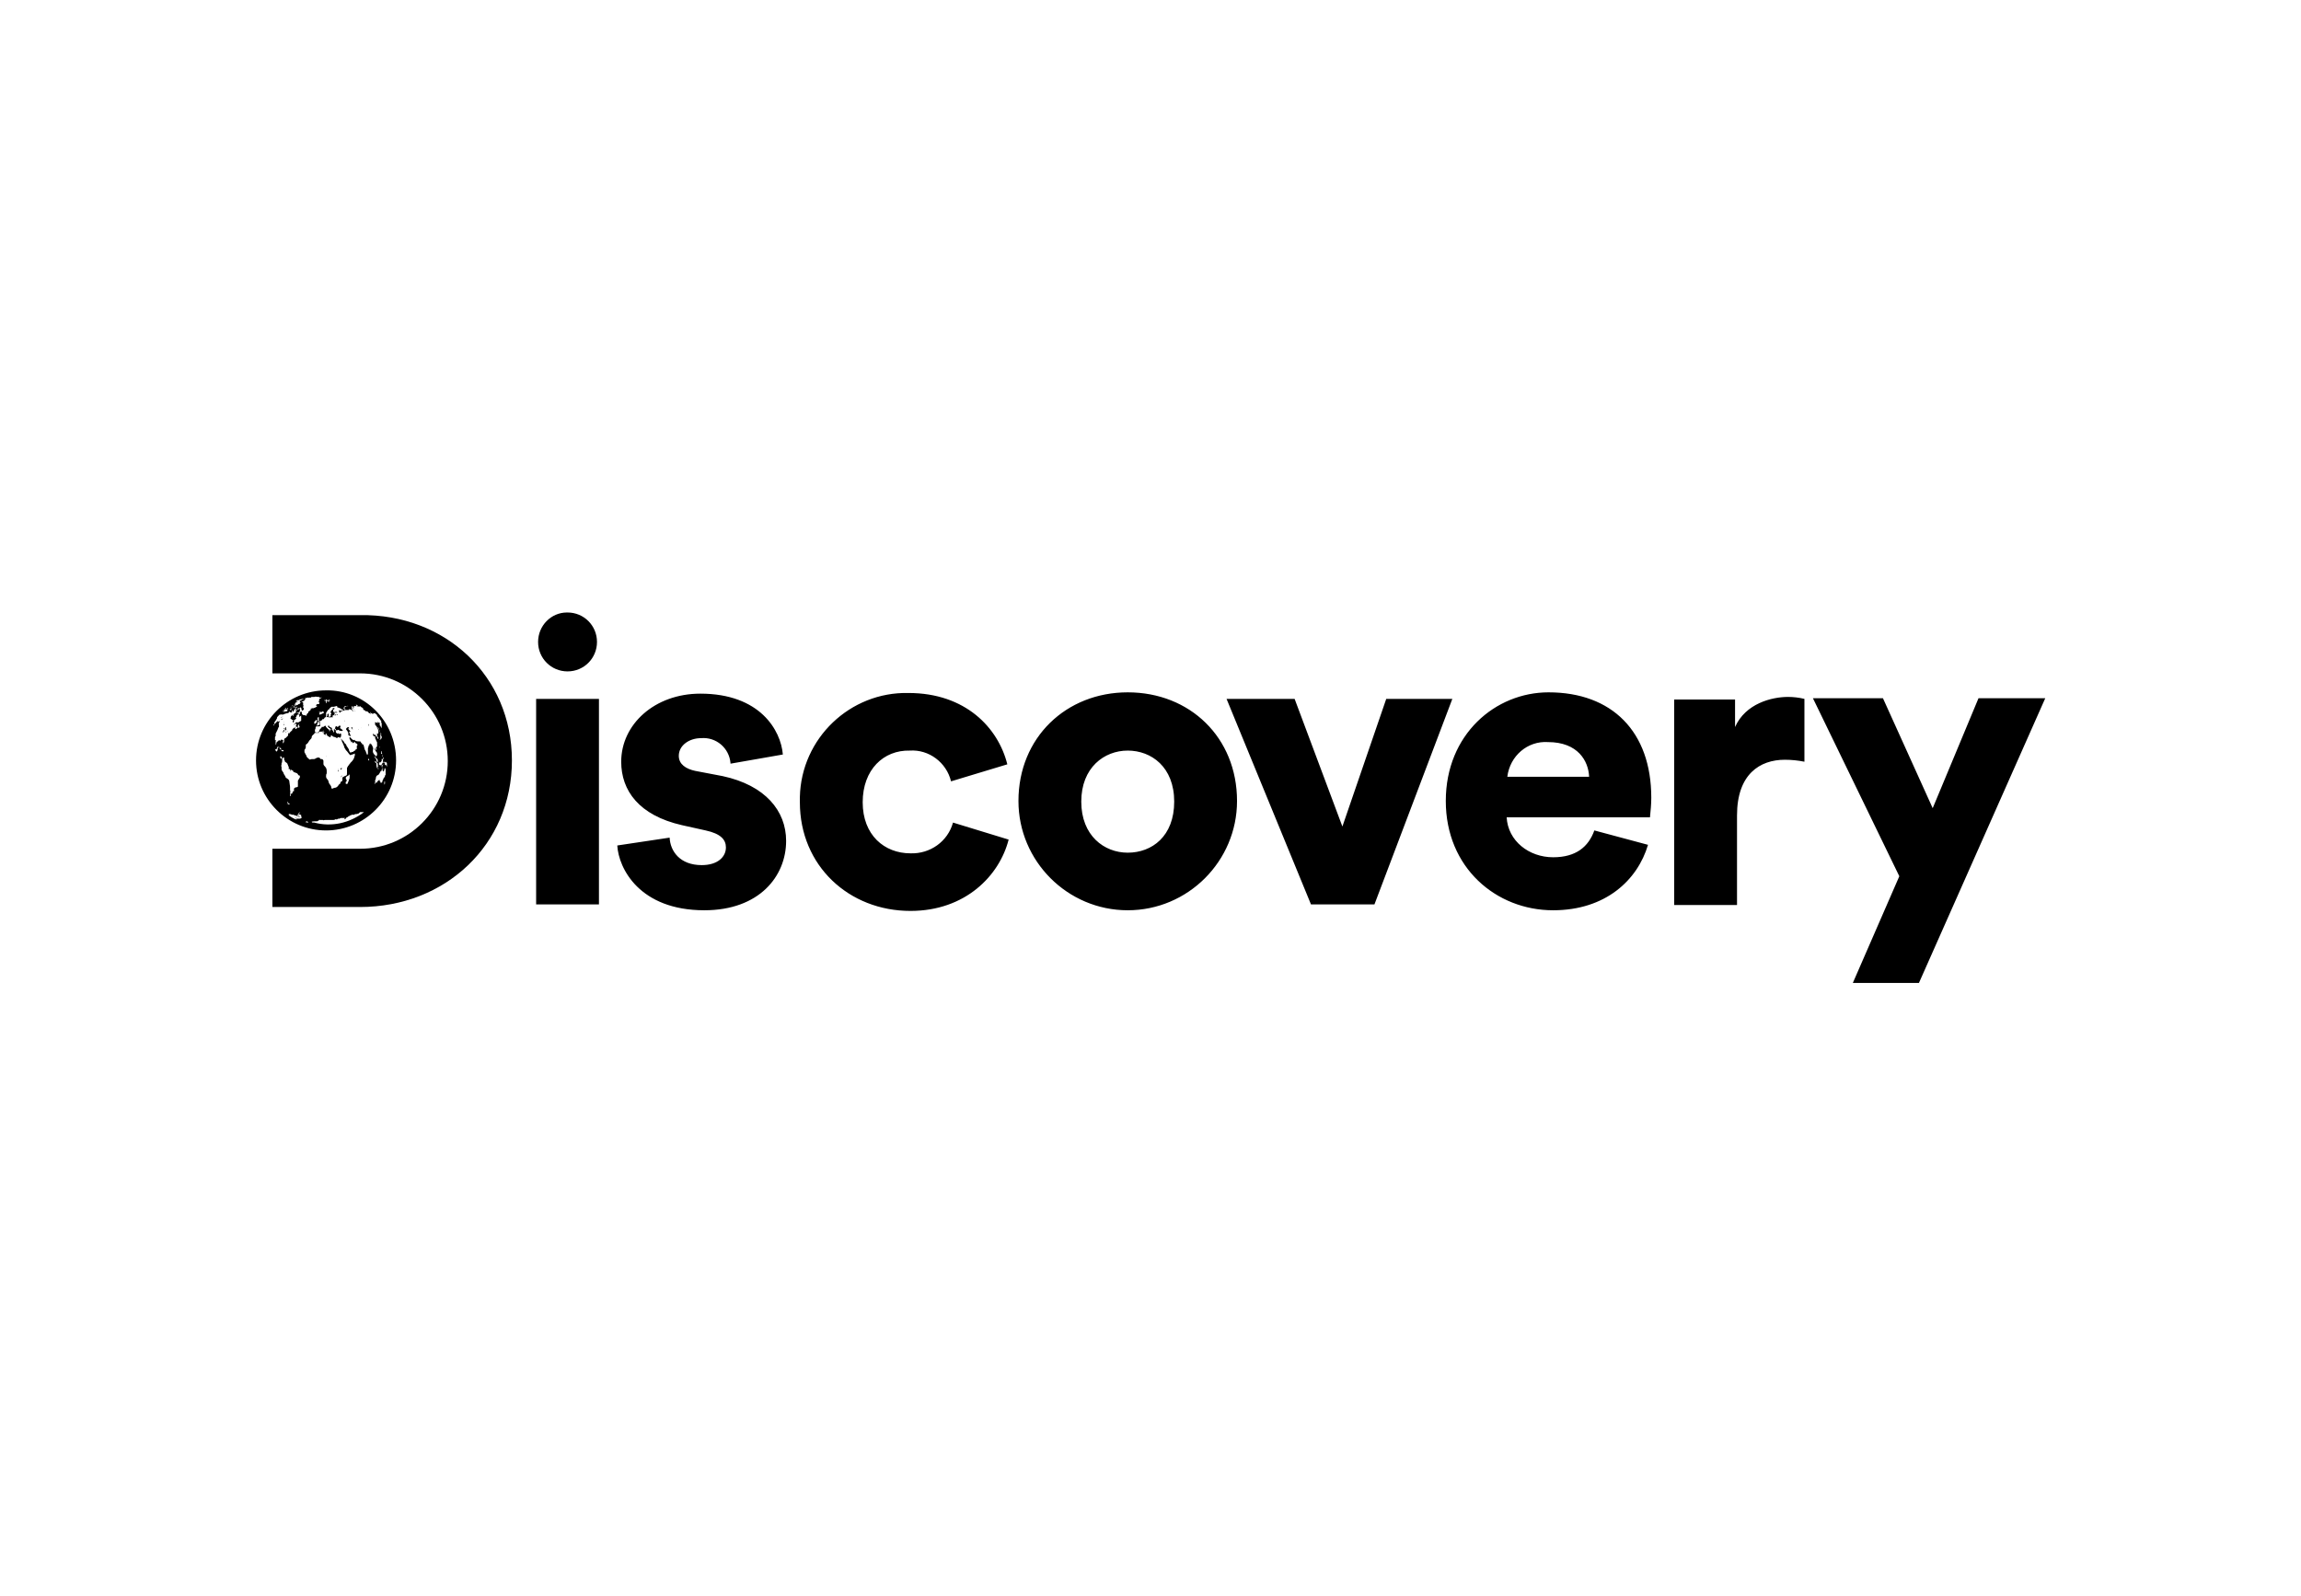 <?xml version="1.0" encoding="utf-8"?>
<!-- Generator: Adobe Illustrator 25.4.4, SVG Export Plug-In . SVG Version: 6.00 Build 0)  -->
<svg version="1.1" id="Layer_1" xmlns="http://www.w3.org/2000/svg" xmlns:xlink="http://www.w3.org/1999/xlink" x="0px" y="0px"
	 viewBox="0 0 351.6 243.8" style="enable-background:new 0 0 351.6 243.8;" xml:space="preserve">
<style type="text/css">
	.st0{fill:none;}
</style>
<rect class="st0" width="351.6" height="243.8"/>
<g id="a">
</g>
<g id="b">
	<g id="c">
		<g>
			<g id="d" transform="translate(-12.078 -15.91)">
				<path id="e" d="M94.3,114c0,2.5,2,4.5,4.5,4.5c2.5,0,4.5-2,4.5-4.5s-2-4.5-4.5-4.5c0,0,0,0-0.1,0
					C96.3,109.5,94.3,111.5,94.3,114 M103.6,122.7H94v31.4h9.6V122.7z M305.3,166.1l19.3-43.5h-10.2l-7,16.8l-7.6-16.8h-10.7
					l13.2,27.2l-7.1,16.3H305.3L305.3,166.1z M287.8,122.7c-0.8-0.2-1.7-0.3-2.5-0.3c-2.5,0-6.5,1-8.1,4.6v-4.2h-9.3v31.4h9.6v-13.7
					c0-6.3,3.5-8.5,7.3-8.5c1,0,2,0.1,3,0.3L287.8,122.7L287.8,122.7z M242.4,134.6c0.4-3.2,3.1-5.5,6.2-5.3c4.6,0,6.2,2.9,6.3,5.3
					H242.4L242.4,134.6z M255.7,142.8c-0.9,2.5-2.8,4.1-6.3,4.1c-3.7,0-6.9-2.5-7.1-6.1h21.9c0.1-1,0.2-2,0.2-3
					c0-10.1-6-16.1-15.7-16.1c-8.1,0-15.7,6.4-15.7,16.6s7.7,16.7,16.4,16.7c8,0,12.9-4.6,14.5-10L255.7,142.8L255.7,142.8z
					 M234,122.7h-10.1l-6.7,19.5l-7.3-19.5h-10.4l12.9,31.4h9.7C222.1,154.1,234,122.7,234,122.7z M184.4,146.2
					c-3.6,0-7.1-2.6-7.1-7.8s3.5-7.8,7.1-7.8s7.1,2.5,7.1,7.8S188.1,146.2,184.4,146.2 M184.4,121.7c-9.4,0-16.7,6.9-16.7,16.6
					c0,9.2,7.5,16.7,16.7,16.7c9.2,0,16.7-7.5,16.7-16.7C201.1,128.6,193.9,121.7,184.4,121.7 M151.1,130.6c2.9-0.2,5.6,1.8,6.3,4.7
					l8.6-2.6c-1.4-5.6-6.4-10.9-15.1-10.9c-8.9-0.2-16.4,6.9-16.6,15.9c0,0.3,0,0.6,0,0.8c0,9.7,7.5,16.6,16.9,16.6
					c8.4,0,13.6-5.4,15-10.9l-8.5-2.6c-0.8,2.9-3.5,4.8-6.5,4.7c-4,0-7.3-2.8-7.3-7.8S147.1,130.5,151.1,130.6 M106.4,145.1
					c0.2,3.5,3.4,9.9,13.3,9.9c8.4,0,12.5-5.2,12.5-10.6c0-4.6-3.2-8.5-9.7-9.9l-4.2-0.8c-1.4-0.3-2.5-1-2.5-2.3
					c0-1.6,1.6-2.7,3.4-2.7c2.3-0.2,4.3,1.5,4.5,3.8c0,0,0,0.1,0,0.1l8-1.4c-0.3-3.7-3.5-9.3-12.6-9.3c-7,0-12.1,4.7-12.1,10.4
					c0,4.4,2.7,8.2,9.3,9.7l3.6,0.8c2.3,0.5,3.1,1.4,3.1,2.6c0,1.4-1.2,2.7-3.7,2.7c-3.3,0-4.8-2.1-4.9-4.2L106.4,145.1L106.4,145.1
					z"/>
				<path id="f" d="M63.7,133.5c0,0.1,0,0.2,0,0.2c0,0,0,0.1,0.1,0.1c0,0,0,0.1,0,0.1c0,0,0,0,0-0.2
					C63.8,133.8,63.8,133.7,63.7,133.5C63.8,133.4,63.7,133.3,63.7,133.5 M63.3,127.6C63.3,127.6,63.2,127.6,63.3,127.6
					C63.2,127.7,63.3,127.7,63.3,127.6C63.4,127.7,63.4,127.7,63.3,127.6C63.4,127.7,63.4,127.6,63.3,127.6 M63.4,125.2
					c0.1,0,0.1-0.1,0-0.1s-0.1-0.1-0.1,0S63.3,125.3,63.4,125.2 M63.7,125.2c0,0,0-0.1,0-0.1c0-0.1,0-0.1,0,0s0,0,0,0
					C63.5,125,63.5,125.1,63.7,125.2C63.6,125.2,63.7,125.2,63.7,125.2 M65.9,127.3c0,0,0-0.1,0-0.1c0,0,0-0.1,0-0.1
					c0-0.1,0-0.1,0-0.1c-0.1,0-0.2,0.1-0.1,0.2c0,0.1,0,0.1,0.2,0.1C65.9,127.4,65.9,127.4,65.9,127.3
					C65.9,127.3,65.9,127.3,65.9,127.3 M64,132.8C64,132.8,64,132.7,64,132.8C64,132.7,64,132.7,64,132.8
					C63.9,132.8,63.9,132.8,64,132.8C63.9,132.8,64,132.8,64,132.8 M65.5,127.9C65.5,127.9,65.5,127.8,65.5,127.9L65.5,127.9
					C65.4,127.8,65.4,127.8,65.5,127.9c-0.1-0.1-0.1-0.2,0-0.2c0,0,0,0,0.1,0c0,0,0,0,0-0.1c-0.1-0.1-0.1-0.1-0.1,0s0,0,0,0
					c0,0,0-0.1,0-0.1c0,0-0.1-0.1-0.1-0.1c-0.1-0.1-0.1-0.1-0.1-0.1c0,0,0,0,0-0.1c0,0,0,0,0.1,0c0,0,0.1,0,0-0.1
					c0-0.1-0.2-0.1-0.3,0c-0.1,0.1-0.2,0.2-0.1,0.3c0,0,0,0.1,0.1,0.1c0,0.1,0.1,0.1,0.1,0.2c0,0.1,0.1,0.1,0.1,0.2
					c0,0.1,0,0.1,0,0.1c0,0.1,0,0.1,0,0.2c0,0.1,0.3,0.2,0.4,0.2C65.6,128.2,65.5,128,65.5,127.9C65.5,127.9,65.5,127.9,65.5,127.9
					 M63.8,127.9C63.8,127.9,63.8,127.9,63.8,127.9C63.8,128,63.8,128,63.8,127.9C63.9,128,63.8,128,63.8,127.9
					C63.8,127.9,63.8,127.9,63.8,127.9 M63.9,125.5C63.9,125.5,63.9,125.4,63.9,125.5C63.8,125.4,63.8,125.4,63.9,125.5
					C63.9,125.5,63.9,125.6,63.9,125.5 M64.8,126C64.8,126,64.8,125.9,64.8,126C64.8,125.9,64.8,125.9,64.8,126c-0.1,0,0,0.2,0,0.1
					C64.8,126.1,64.8,126.1,64.8,126C64.7,126,64.7,126,64.8,126 M64.9,128C64.9,128,64.9,128.1,64.9,128c0,0.1,0,0.1,0.1,0.1
					C64.9,128.1,64.9,128.1,64.9,128C64.9,128.1,64.9,128,64.9,128 M65.1,125.5C65.1,125.5,65.2,125.5,65.1,125.5
					C65.1,125.5,65.1,125.5,65.1,125.5C65.1,125.5,65.1,125.5,65.1,125.5C65.1,125.5,65.1,125.5,65.1,125.5 M64.7,128
					C64.7,128,64.6,128,64.7,128C64.7,128,64.7,128,64.7,128C64.7,128,64.7,128,64.7,128 M64.1,127.2c-0.1,0-0.1-0.1-0.1-0.1
					C64,127.1,64,127.1,64.1,127.2c-0.1-0.1,0-0.2,0-0.2c0,0,0,0,0-0.1l0-0.1h-0.1c0,0-0.1,0-0.1,0c0,0-0.1,0.1-0.1,0.1
					c-0.1,0-0.1,0.1,0,0.1c0,0,0.1,0,0.1,0c0,0,0,0,0,0c0,0,0,0-0.1,0c0,0-0.1,0-0.1,0c0,0-0.1,0-0.1,0s0-0.1,0-0.1s0,0,0,0
					c0,0-0.1,0-0.1,0c0-0.1-0.2,0-0.2,0.2c0,0,0,0.1,0,0c0,0-0.1,0.3-0.1,0.3c0,0.1,0.3,0.1,0.4,0.1c0.1-0.1,0.2-0.1,0.3,0
					c0.1,0.1,0.3,0.1,0.5,0.1C64.6,127.5,64.2,127.3,64.1,127.2 M68.2,124.7C68.2,124.7,68.2,124.7,68.2,124.7
					C68.2,124.7,68.2,124.7,68.2,124.7C68.2,124.7,68.2,124.7,68.2,124.7C68.2,124.7,68.2,124.7,68.2,124.7 M68,126.7
					C68,126.7,68,126.7,68,126.7C68,126.8,68,126.8,68,126.7C68,126.7,68,126.7,68,126.7 M67.6,126.7
					C67.6,126.7,67.6,126.7,67.6,126.7C67.6,126.8,67.6,126.8,67.6,126.7C67.7,126.8,67.7,126.8,67.6,126.7
					C67.7,126.7,67.6,126.7,67.6,126.7 M71.6,133.3L71.6,133.3C71.6,133.3,71.6,133.3,71.6,133.3C71.6,133.4,71.6,133.4,71.6,133.3
					C71.6,133.4,71.6,133.4,71.6,133.3 M71.6,133.4C71.6,133.4,71.6,133.4,71.6,133.4C71.6,133.5,71.6,133.5,71.6,133.4L71.6,133.4
					 M71.5,132.8C71.5,132.8,71.5,132.8,71.5,132.8L71.5,132.8C71.5,132.8,71.5,132.8,71.5,132.8 M71.5,132.9
					C71.5,132.9,71.5,132.9,71.5,132.9C71.5,132.9,71.5,132.9,71.5,132.9C71.5,132.9,71.5,132.9,71.5,132.9
					C71.5,132.9,71.5,132.9,71.5,132.9 M71.4,132.6C71.4,132.6,71.4,132.6,71.4,132.6C71.4,132.6,71.4,132.7,71.4,132.6
					C71.4,132.7,71.4,132.6,71.4,132.6 M71.4,132.5C71.4,132.5,71.4,132.5,71.4,132.5C71.4,132.5,71.4,132.5,71.4,132.5
					C71.4,132.5,71.4,132.5,71.4,132.5C71.4,132.5,71.4,132.5,71.4,132.5 M71.3,132.6C71.3,132.6,71.3,132.6,71.3,132.6l-0.1,0.1
					l0,0c0,0,0,0,0,0l0,0C71.3,132.6,71.3,132.6,71.3,132.6C71.4,132.5,71.4,132.5,71.3,132.6 M71.2,133.9
					C71.2,133.8,71.2,133.9,71.2,133.9C71.2,134,71.2,134,71.2,133.9C71.2,134,71.2,134,71.2,133.9 M71.2,133.1
					C71.2,133.1,71.2,133.1,71.2,133.1C71.2,133.1,71.2,133.1,71.2,133.1C71.2,133,71.2,132.9,71.2,133.1c0-0.1,0-0.1,0-0.1
					c0,0,0-0.1,0-0.1c0,0,0-0.1,0-0.1c0,0,0,0,0-0.1c0,0,0,0,0-0.1c0-0.1,0-0.1-0.1-0.2c0,0-0.1-0.1-0.1-0.1c0,0,0,0-0.1,0.1
					s-0.1,0.1-0.1,0.1c0,0,0-0.1,0-0.1c0,0,0-0.1,0-0.1s-0.1,0-0.1,0l0,0h0c0,0,0,0,0,0.1c0,0,0,0,0,0s0,0,0,0c0,0,0,0,0,0
					c0,0,0,0,0,0.1v0c0,0,0,0,0,0c0,0,0,0,0.1,0c0,0,0.1,0.1,0.1,0c0,0.1,0,0.1,0,0.2c0,0,0,0,0,0c0,0,0,0,0,0.1c0,0,0,0,0,0
					s0,0,0.1,0c0,0.1,0.1,0,0.1,0c0,0,0-0.1,0-0.1C71.1,132.8,71.1,132.9,71.2,133.1C71.1,133,71.1,133,71.2,133.1 M70.8,132.8
					C70.8,132.8,70.8,132.8,70.8,132.8C70.8,132.8,70.8,132.8,70.8,132.8C70.8,132.8,70.8,132.8,70.8,132.8
					C70.7,132.9,70.7,132.9,70.8,132.8 M70.7,133.5C70.7,133.5,70.7,133.5,70.7,133.5C70.7,133.6,70.7,133.6,70.7,133.5
					C70.7,133.6,70.7,133.6,70.7,133.5C70.7,133.5,70.7,133.5,70.7,133.5 M70.9,133.3c0-0.1,0-0.2,0-0.1c0,0-0.1,0.2-0.1,0.3
					c0,0.1,0,0.2-0.1,0.2c0,0.1-0.1,0.1-0.1,0.1c0,0,0-0.1,0-0.1c-0.1-0.1-0.1-0.1,0-0.2c0-0.1,0-0.1,0-0.1c0,0,0,0,0-0.1
					c0,0,0,0,0,0c0,0-0.1,0-0.1,0c0,0-0.1,0,0,0c0,0,0,0.1,0,0.1c0,0-0.1,0-0.1,0.1c0,0,0,0.1,0,0.1c0,0,0,0.1,0,0.1c0,0,0,0,0,0.1
					c0,0,0,0,0,0c0,0,0,0,0-0.1c0,0-0.1,0-0.1,0c0,0,0,0,0,0c0,0-0.1,0.1-0.1,0.1c0,0,0,0,0,0c0,0,0,0,0,0.1s0,0,0,0s0,0,0,0
					c0-0.1,0,0-0.1,0.1c0,0.1-0.1,0.1-0.1,0.2c0,0-0.1,0.1-0.1,0.1c-0.1,0-0.1,0.1-0.2,0.1c0,0,0,0-0.1,0.1c0,0,0,0,0,0s0,0,0,0
					s-0.1,0.2-0.1,0.3c0,0.1,0,0.1,0,0.1s0,0.1-0.1,0.2c0,0.1,0,0.2,0,0.2c0,0,0,0.1,0,0.1c0,0.1-0.1,0.2-0.1,0.2c0,0,0,0.1,0,0.1
					s0.1,0,0.1-0.1c0-0.1,0.1-0.1,0.2-0.1c0.1,0,0.1,0,0.1-0.1c0-0.1,0.1-0.1,0.3-0.3c0,0,0.1,0,0.1,0c0,0,0,0,0,0c0,0,0,0.1,0,0.2
					s0,0,0.1-0.1s0.1-0.1,0,0c-0.1,0.1-0.1,0.1,0,0.1c0-0.1,0,0,0,0c0,0,0,0,0,0s0,0,0,0.1s0,0.1,0,0.1c0,0,0,0,0,0c0,0,0,0,0.1,0
					s0-0.1,0,0s0,0,0.1,0c0,0,0.1-0.1,0.1-0.1c0,0,0,0,0-0.1c0-0.1,0.2-0.4,0.2-0.5c0,0,0.1-0.1,0.1-0.1s0.1-0.1,0.1-0.2
					s0-0.1,0.1-0.2c0,0,0-0.1,0-0.1c0-0.1,0-0.1,0-0.2c0,0,0-0.1,0-0.1c0,0,0,0,0,0c0,0,0-0.1,0-0.1c0,0,0-0.1,0-0.1
					c0,0,0-0.1,0-0.1c0,0,0-0.1,0-0.1c0,0,0-0.1,0-0.1c0-0.1,0-0.1,0-0.1C70.9,133.5,70.9,133.5,70.9,133.3 M70.9,135.3
					C70.9,135.3,70.9,135.3,70.9,135.3C70.9,135.4,70.9,135.4,70.9,135.3C70.9,135.3,70.9,135.3,70.9,135.3
					C70.9,135.3,70.9,135.3,70.9,135.3c0-0.1,0-0.1,0-0.2c0,0,0,0,0,0C70.9,135.2,70.9,135.2,70.9,135.3c0,0-0.1,0-0.1,0.1
					c0,0,0,0.1,0,0.1c0,0,0,0,0,0.1c0,0,0,0,0,0.1s0,0.1,0,0.1c0.1-0.1,0.1-0.1,0.1-0.2c0,0,0,0,0,0
					C70.9,135.5,70.9,135.4,70.9,135.3 M70.7,135.7C70.7,135.7,70.7,135.7,70.7,135.7C70.7,135.7,70.7,135.7,70.7,135.7
					c-0.1,0.2-0.1,0.2-0.2,0.3c-0.1,0.1-0.1,0.2-0.2,0.2c0,0,0,0,0,0c0,0,0.1-0.1,0.1-0.2c0-0.1,0.1-0.2,0.1-0.1c0,0,0,0,0,0
					c0,0,0-0.1,0.1-0.1C70.7,135.8,70.7,135.7,70.7,135.7 M70.2,136C70.2,136,70.1,136,70.2,136l-0.1,0.1c0,0.1,0,0.1,0,0.1
					c0,0,0,0,0,0s0,0,0-0.1C70.2,136,70.2,136,70.2,136 M70,135.7C70,135.7,70,135.7,70,135.7C70,135.7,70,135.7,70,135.7
					C70,135.7,70,135.7,70,135.7 M69.5,126.7C69.5,126.7,69.5,126.6,69.5,126.7L69.5,126.7C69.4,126.7,69.5,126.7,69.5,126.7
					C69.5,126.7,69.5,126.7,69.5,126.7 M70,126.5C70,126.5,70,126.5,70,126.5L70,126.5C70,126.5,70,126.5,70,126.5L70,126.5
					 M62.7,125.5C62.7,125.5,62.7,125.5,62.7,125.5C62.6,125.5,62.6,125.5,62.7,125.5C62.6,125.5,62.7,125.6,62.7,125.5 M62.4,125.6
					C62.4,125.6,62.4,125.6,62.4,125.6L62.4,125.6C62.4,125.6,62.4,125.6,62.4,125.6C62.4,125.6,62.3,125.6,62.4,125.6
					C62.3,125.6,62.3,125.6,62.4,125.6C62.3,125.6,62.3,125.6,62.4,125.6 M61.8,125.9C61.8,125.9,61.9,125.8,61.8,125.9
					C61.9,125.8,61.9,125.8,61.8,125.9C61.7,125.8,61.7,125.9,61.8,125.9 M61.7,125.8C61.7,125.8,61.7,125.9,61.7,125.8L61.7,125.8
					C61.7,125.9,61.7,125.9,61.7,125.8C61.7,125.9,61.7,125.8,61.7,125.8 M63.8,128.5C63.8,128.5,63.9,128.5,63.8,128.5
					C63.9,128.4,63.9,128.4,63.8,128.5C63.8,128.4,63.8,128.4,63.8,128.5C63.8,128.5,63.8,128.5,63.8,128.5 M63.1,128.4
					C63.1,128.4,63.1,128.4,63.1,128.4C63.2,128.4,63.2,128.4,63.1,128.4C63.1,128.4,63,128.4,63.1,128.4 M61.9,128.1
					c0,0,0.1,0.1,0.1,0.1s0,0,0-0.1c0-0.1,0-0.1-0.1-0.1c-0.1,0-0.1,0-0.1,0C61.8,128.1,61.9,128.1,61.9,128.1 M61.5,127.6
					C61.5,127.6,61.5,127.6,61.5,127.6c0-0.1,0-0.2,0-0.1C61.4,127.5,61.5,127.6,61.5,127.6 M61.4,127.8c0,0.1,0,0.1,0,0.1
					c0.1,0,0.1-0.1,0.1-0.2c0-0.1,0-0.1-0.1-0.1C61.4,127.7,61.4,127.7,61.4,127.8 M60.9,127.9C60.9,127.9,60.9,127.9,60.9,127.9
					C61,127.9,61,127.8,60.9,127.9C60.9,127.8,60.9,127.8,60.9,127.9L60.9,127.9 M69.1,130.9c0,0.1,0.1,0.2,0.1,0.2
					c0.1,0.1,0.1,0.2,0.1,0.4c0,0.1,0,0.2,0.1,0.2c0.1,0.1,0.1,0.2,0.2,0.3c0,0.2,0.1,0.4,0.2,0.4c0,0,0,0,0-0.1c0-0.1,0-0.1,0-0.2
					c0-0.1-0.1-0.3-0.2-0.3c0,0-0.1-0.1-0.1-0.1c0-0.1,0-0.1-0.1-0.1c-0.1-0.1-0.1-0.1-0.1-0.3c0-0.2,0-0.2,0-0.2c0,0,0,0.1,0,0.1
					c0,0,0.1,0.1,0.1,0.1c0,0.1,0.1,0.1,0.1,0.1c0,0,0,0.1,0.1,0.1c0,0,0,0.1,0,0.1c0-0.1,0-0.1,0-0.2c0,0,0,0,0,0s0,0,0.1-0.1
					c0-0.1,0-0.1,0-0.2c0-0.2-0.1-0.3-0.2-0.4c-0.1-0.2-0.2-0.3-0.1-0.4c0-0.1,0.1-0.1,0.1-0.1c0,0,0,0.1,0,0.1c0,0,0,0,0,0
					c-0.1,0,0,0.1,0,0.2c0,0,0.1,0,0.1-0.1c0,0,0-0.1,0-0.1c-0.1-0.1-0.1-0.1,0-0.2c0,0,0.1-0.1,0-0.1c0,0,0,0,0,0
					c0,0.1,0.1,0,0.1-0.1c0-0.1,0-0.2,0-0.2c0,0,0,0,0-0.1c0,0,0-0.1,0-0.1c0-0.2,0-0.3-0.1-0.3h0v0c0,0,0-0.1-0.1-0.3
					c0-0.1-0.1-0.1-0.1-0.2c0-0.1,0-0.1,0-0.2c0,0,0-0.1,0-0.1c0,0-0.1,0-0.1,0c0,0.1,0,0-0.1,0c0,0,0,0-0.1-0.1c0,0-0.1-0.1,0-0.1
					c0,0,0-0.1,0-0.1c0-0.1,0-0.1,0.1-0.1c0,0,0,0,0,0.1c0,0.1,0,0.1,0.1,0.1c0,0,0,0,0.1,0s0.1,0,0.1,0.1c0,0.1,0,0.1,0.1,0.1
					c0,0,0.1,0.1,0.1,0.1c0,0.1,0.1,0.2,0.1,0.3c0,0,0,0,0.1,0c0,0,0,0,0-0.1c0-0.1-0.1-0.2-0.1-0.2c0-0.1-0.1-0.1-0.1-0.2
					c0-0.1,0-0.1,0-0.2c0,0,0-0.1,0-0.1c0-0.1,0-0.1,0.1,0c0.1,0.1,0.1,0,0.1-0.3c0-0.1,0-0.3-0.1-0.4c0-0.1,0-0.1-0.1-0.2
					c0-0.1-0.2-0.4-0.2-0.3c0,0,0,0.1,0,0c0-0.1,0-0.1,0,0s0,0,0,0c0,0,0-0.1-0.1-0.1l0,0l0-0.1c0,0,0-0.1,0-0.1
					c0-0.2-0.1-0.3,0.1-0.2c0,0,0.1,0,0.1,0c0,0,0.1,0,0.1,0.1c0,0,0,0,0,0c0,0,0,0,0.1,0c0,0,0,0,0,0s0,0,0-0.1s0-0.1,0-0.1
					c0,0,0.1,0,0.1,0.1c0,0.1,0.1,0.1,0.1,0c0,0,0,0,0,0s0,0,0,0s0-0.1,0-0.1c0,0.1,0.1,0.1,0.1,0.2c0,0,0,0.1,0,0.1
					c0,0,0,0.1,0,0.1c0,0.1,0,0.2,0.1,0.2c0,0.1,0.1,0.2,0.1,0.2s0.1,0.2,0.1,0.2c0,0.1,0-0.1,0-0.1c0,0,0,0,0-0.1c0,0,0,0,0-0.1
					s0-0.1,0-0.1s0,0,0-0.1c0-0.1,0-0.1,0-0.1c0,0,0,0,0,0s0,0,0,0c0,0,0,0,0-0.1c0,0,0-0.1,0-0.1s0,0-0.1-0.1c0-0.1,0-0.1,0-0.1
					s0,0,0,0s0,0,0,0s0,0,0,0c0,0,0,0,0.1,0c0,0,0,0,0,0c-0.2-0.3-0.4-0.6-0.7-0.9c0,0,0,0,0,0l0,0c0,0,0,0,0,0l0,0c0,0,0,0,0-0.1
					l0,0c0,0,0-0.1-0.1-0.1c0,0-0.1-0.1-0.1-0.1c-0.1-0.1-0.1,0-0.1-0.1S69,125,69,125c0,0,0,0,0,0c0,0-0.1-0.1-0.1-0.1l-0.1,0
					c0,0,0,0-0.1,0c0,0,0,0,0,0.1s0,0.1,0,0s0,0,0,0s0,0,0,0c0,0-0.1,0-0.1-0.1c-0.1,0-0.1,0-0.1,0s0,0-0.1-0.1c0,0,0-0.1,0,0
					s0-0.1-0.1-0.1s0,0,0,0s0,0,0,0c0,0-0.1-0.1-0.1-0.1c-0.1,0-0.1,0-0.1,0s0,0-0.1,0c0,0-0.1,0-0.1-0.1c-0.1,0-0.1-0.1-0.2-0.1
					c-0.1,0-0.1-0.1-0.2-0.1c-0.1,0-0.1,0,0,0c0,0,0,0,0,0c-0.1,0-0.1,0-0.1,0c0,0,0.1,0,0.1,0l0.1,0c0,0,0,0,0-0.1c0,0,0,0,0,0
					c0,0,0,0-0.1-0.1c0,0-0.1,0-0.1-0.1c-0.1,0-0.2-0.1-0.2-0.1c0-0.1-0.1-0.1-0.2-0.1c0,0,0,0,0,0c0,0,0,0,0,0s0,0,0,0
					c0,0,0,0-0.1,0c-0.2,0-0.4,0-0.5,0c0,0,0,0,0,0l0,0c0,0,0,0-0.1,0c-0.1,0-0.2,0-0.2,0c0,0,0.1,0.1,0.1,0.2c0.1,0,0.1,0,0,0
					c0,0-0.1,0-0.1,0c0,0-0.1-0.1-0.1-0.1c-0.1,0-0.1,0,0,0c0,0,0,0.1,0,0s-0.1,0,0,0.1c0,0,0,0,0,0c-0.1,0-0.1,0-0.1-0.1
					c0,0,0-0.1,0-0.1c0,0,0,0,0,0c0,0,0,0.1,0,0.1c0,0,0,0,0,0s0,0,0,0.1s0,0.1,0,0.1c0,0.1,0,0.1,0.1,0.1c0.1,0,0.2,0.1,0.2,0.2
					c0,0.1,0,0.1,0,0c0-0.1-0.1-0.1-0.1-0.1c0,0,0,0,0,0.1c0,0,0,0.1,0,0.1c-0.1,0.1-0.2,0.1-0.2,0l0,0c0,0,0,0,0.1,0
					c0,0,0.1,0,0.1-0.1c0-0.1,0-0.1,0-0.1c0-0.1-0.1-0.1-0.1-0.2c0-0.1,0-0.1-0.1-0.1c0,0,0-0.1,0-0.1c0-0.1,0-0.1-0.1-0.1
					c0,0,0,0,0,0c0,0,0,0,0,0c0,0,0,0,0,0c0,0,0,0,0,0c0,0,0,0,0,0.1c0,0,0,0.1,0,0.1c0,0,0,0,0,0c0,0,0,0,0,0.1c0,0,0,0.1,0,0.1
					s0,0,0.1,0.1c0.1,0.1,0.1,0.2-0.1,0.1c-0.1-0.1-0.2-0.1-0.3-0.1c-0.1,0-0.2-0.1-0.2-0.1c0,0,0,0,0,0c0.1,0.1,0.1,0.1,0.1,0.2
					c0,0,0,0,0,0c0,0-0.1,0-0.2,0c-0.1,0-0.2,0-0.2,0s0,0-0.1,0c0,0,0,0-0.1,0c-0.1,0-0.2,0.1-0.2,0.1s-0.1,0.1-0.1,0
					c0,0,0-0.1,0-0.1c0,0,0-0.1,0-0.1c0,0-0.2,0-0.1,0c0,0,0,0.1,0,0.1s0,0.1,0,0.1c0,0.1,0,0.1-0.1,0.1c0,0-0.1,0-0.1,0
					c-0.1,0.1-0.1,0.1,0,0.1c0,0.1,0,0.1,0,0c0,0-0.1,0-0.1-0.1c0,0,0,0,0,0c0,0,0,0.1,0,0.1c0,0,0.1,0.1,0,0.1
					c-0.1,0-0.2-0.1-0.2-0.1c0,0,0-0.1,0-0.1c0,0,0-0.1,0-0.1c-0.1-0.1,0-0.1,0.2,0c0.2,0,0.2,0,0.3,0s0-0.1,0-0.1
					c-0.1-0.1-0.1-0.1-0.2-0.2c-0.2-0.1-0.3-0.1-0.5-0.2c-0.1,0-0.1,0-0.1-0.1s0,0,0-0.1c0,0-0.1,0-0.1,0c0,0,0,0,0,0s0,0,0,0
					c0,0,0,0-0.1,0c0,0,0,0-0.1,0.1c0,0,0,0,0,0c0,0,0-0.1,0-0.1c0,0,0,0,0,0c0,0-0.1,0-0.1,0.1s0,0-0.1,0c0,0-0.1,0-0.1,0
					c0,0-0.1,0-0.1,0c0,0-0.1,0-0.1,0c0,0,0,0,0,0s0,0-0.1,0s0,0,0,0c0,0.1,0,0.1-0.1,0c0,0,0,0,0,0s0,0,0,0s0,0,0,0c0,0,0,0,0.1,0
					c0.1,0,0,0-0.1,0.1c-0.1,0.1-0.1,0.1-0.2,0.2c0,0.1,0,0.1-0.1,0.1s0,0,0,0c0,0,0,0,0,0s0,0-0.1,0.1s-0.1,0.1-0.1,0.1s0,0,0,0
					s0,0.1,0,0.1c0,0-0.1,0-0.1,0.1c-0.1,0.1-0.1,0.2-0.1,0.2l0,0c0,0,0,0.1,0,0.1s0,0,0,0s0,0,0,0s0,0.1,0.1,0.1
					c0.1,0,0.1,0,0.2-0.1c0,0,0.1-0.1,0.1-0.1s0,0,0,0c0,0,0,0.1,0,0.1s0,0.1,0,0.1s0,0,0,0c0,0,0,0.1,0,0.1c0,0,0,0.1,0,0.1
					c0,0,0,0.1,0,0.1c0,0.1,0.1,0.1,0.1,0c0,0,0,0,0.1,0c0.1,0,0.2-0.1,0.1-0.2c0-0.1,0-0.1,0-0.1c0,0,0.1-0.1,0.1-0.1
					c0,0,0-0.1,0-0.1c0,0,0,0-0.1-0.1c0,0,0,0,0-0.1c0-0.1,0.1-0.2,0.2-0.3c0.1-0.1,0.2-0.1,0.1-0.2c0-0.1,0.1-0.1,0.2-0.1
					s0.1,0.1,0.1,0.1c-0.2,0.2-0.3,0.2-0.2,0.3c0,0,0,0.1,0,0.1c0,0.1,0.1,0.2,0.3,0.1l0.2,0c0.1,0,0.1,0,0.1,0.1c0,0-0.1,0-0.2,0
					c-0.2,0-0.3,0-0.2,0.1c0,0,0,0.1,0,0.1c0,0,0,0,0,0.1c0,0.1,0,0.1-0.1,0.1c-0.1-0.1-0.2,0-0.2,0.2c0,0.1,0,0.1,0,0.1s0,0,0,0
					c0,0.1-0.1,0-0.1,0c0,0-0.1,0-0.2,0c-0.1,0-0.1,0.1-0.2,0c0,0-0.1,0-0.2,0c-0.1,0-0.2-0.1-0.2-0.1c0,0,0-0.1,0.1-0.1
					c0,0,0,0,0-0.1s0-0.1,0-0.1c0-0.1,0,0-0.1,0c0,0,0,0-0.1,0s0,0,0,0.1c0,0.2,0,0.3,0,0.3c-0.2,0-0.2,0-0.2,0.1c0,0.1,0,0.1,0,0
					s0,0-0.1,0.1c0,0.1-0.1,0.1-0.2,0.1c0,0-0.1,0-0.1,0.1c0,0-0.1,0.1-0.1,0.1c-0.1,0-0.1,0.1-0.1,0s0,0,0,0s0,0.1-0.1,0.1
					c-0.1,0-0.2,0-0.2,0.1c0,0,0,0.1,0,0.1l0,0c0.1,0,0.2,0.2,0.2,0.3c0,0.1,0,0.1,0,0.2c0,0.1,0,0.1-0.3,0.1c-0.1,0-0.2,0-0.2,0
					c0,0,0,0-0.1,0c0,0-0.1,0.1-0.1,0.2c0,0.1,0,0.2-0.1,0.3c0,0.1,0,0.1,0,0.2c0,0,0,0.1,0,0.1c0,0.1,0,0.1,0.1,0.1
					c0,0,0.1,0,0.1,0l0,0c0,0.1,0.1,0.1,0.1,0.1c0.1,0,0.1,0,0.2,0c0.1,0,0.1,0,0.1-0.1c0,0,0-0.1,0-0.1c0,0,0.1-0.2,0.1-0.2
					c0-0.1,0.1-0.2,0.2-0.3c0.1,0,0.1-0.1,0.1-0.1c0-0.1,0.1-0.2,0.2-0.1c0,0,0.1,0,0.2-0.1c0,0,0.1-0.1,0.2-0.1
					c0,0,0.1,0.1,0.1,0.2c0.1,0.1,0.2,0.2,0.3,0.3c0.2,0.1,0.2,0.2,0.2,0.3c0,0.1,0,0.1,0.1,0c0.1-0.1,0.1-0.1,0-0.1s0,0,0-0.1
					s0,0,0.1,0s0.1,0,0.1,0s-0.2-0.2-0.2-0.2c0,0,0,0,0,0c0,0,0,0,0,0c-0.1,0-0.1-0.1-0.2-0.1c0-0.1-0.1-0.1-0.1-0.1c0,0,0,0,0-0.1
					c0-0.1,0.1-0.2,0.1-0.1c0,0,0,0,0,0l0,0c0,0,0.1,0,0.1,0.1c0,0.1,0.1,0.1,0.1,0.1c0.1,0,0.1,0.1,0.2,0.1c0.1,0,0.1,0.1,0.1,0.2
					c0,0.1,0,0.2,0.1,0.2c0.1,0.1,0.1,0.2,0.1,0.2c0,0,0.1,0.2,0.1,0.2c0,0,0,0,0-0.1c0,0,0-0.1,0-0.1c0.1-0.1,0.1-0.1,0-0.1
					c0,0,0,0,0-0.1c0,0,0-0.1,0-0.1c0,0,0-0.1,0-0.1c0,0,0.1,0,0.1,0c0.1-0.1,0.2,0,0.2,0.1c0,0,0,0.1,0,0.1s0,0,0,0.1
					c0,0.1,0,0.1,0,0.1s0,0,0,0.1c0,0,0,0.1,0.1,0.1c0,0,0.1,0.1,0.1,0.1c0,0,0.1,0,0.1,0c0-0.1,0-0.1,0.1,0c0.1,0.1,0.2,0.1,0.2,0
					c0,0,0,0,0.1,0h0.1v0.1c0,0.1,0,0.2,0,0.3c-0.1,0.2-0.1,0.3-0.3,0.2c0-0.1-0.1-0.1-0.2,0h0c-0.1,0.1-0.2,0.1-0.3,0
					c0,0-0.2-0.1-0.3-0.1s-0.2-0.1-0.2-0.1s0,0-0.1-0.1c-0.1,0-0.2,0-0.2,0.1c0,0,0,0,0,0c0,0.1,0,0.1,0,0.1c0,0.1,0,0.1-0.2,0
					c-0.1,0-0.1-0.1-0.2-0.1c0,0-0.1,0-0.1-0.1c0-0.1-0.2-0.2-0.3-0.1c-0.1,0-0.2-0.1-0.3-0.2c0,0,0-0.1,0.1-0.1
					c0.1-0.1,0.1-0.1,0-0.1s0-0.1,0-0.1s0-0.1,0,0c0,0,0,0,0,0c0,0,0,0-0.1,0c-0.1,0-0.2,0-0.4,0c-0.2,0-0.5,0.1-0.6,0.2
					c-0.1,0-0.2,0-0.3,0c0-0.1,0,0-0.1,0.1c0,0.1-0.1,0.1-0.2,0.2c-0.1,0.1-0.2,0.2-0.2,0.4c0,0.1-0.1,0.2-0.2,0.3
					c-0.1,0.1-0.2,0.2-0.3,0.4c0,0,0,0.1-0.1,0.1c0,0.1-0.1,0.2-0.2,0.2c-0.1,0.1-0.1,0.2-0.1,0.2s0,0.1,0,0.3
					c0,0.1-0.1,0.3-0.2,0.4c0,0,0,0,0,0.1c0,0.1,0,0.1,0,0.2c0,0.1,0,0.1,0,0.1s0.1,0,0.1,0.1c0,0.1,0,0.1,0.1,0.2
					c0,0.1,0.1,0.1,0.1,0.2c0,0.2,0.2,0.3,0.4,0.5c0.1,0.1,0.1,0.1,0.4,0c0.1,0,0.2,0,0.3,0c0.1,0,0.2,0,0.3-0.1
					c0.2-0.1,0.4-0.2,0.6-0.1c0,0,0.1,0.1,0.1,0.1c0,0.1,0.1,0.1,0.2,0.1c0.1,0,0.2,0,0.2,0.1c0.1,0.1,0.1,0.1,0.1,0.2
					c0,0.1,0,0.1,0,0.2c0,0.1,0,0.2,0,0.2c0,0.1,0,0.2,0.2,0.4c0.2,0.2,0.3,0.4,0.3,0.7c0,0.1,0,0.2,0,0.2c0,0.1,0,0.1,0,0.2
					c-0.1,0.1-0.1,0.3-0.1,0.5c0,0.2,0.2,0.4,0.3,0.5c0,0.1,0.1,0.2,0.1,0.3c0,0.1,0.1,0.3,0.2,0.4c0.1,0.1,0.2,0.3,0.2,0.4
					c0,0.1,0,0.2,0.1,0.2c0,0,0.1,0,0.1,0c0.1,0,0.2-0.1,0.2-0.1c0.3,0,0.5-0.1,0.7-0.4c0-0.1,0.1-0.1,0.2-0.2
					c0.1-0.1,0.1-0.1,0.1-0.2c0-0.1,0-0.1,0.2-0.2c0.1-0.1,0.1-0.1,0.1-0.2c0-0.1,0-0.2,0-0.2c0-0.1,0-0.1,0-0.2
					c0.1,0,0.1-0.1,0.2-0.1c0.1-0.1,0.1-0.1,0.2-0.1c0.1,0,0.1-0.1,0.2-0.1c0.1-0.1,0.1-0.1,0.1-0.4c0-0.2,0-0.3,0-0.3
					c0-0.1,0-0.1,0-0.2c0-0.1,0-0.2,0-0.2c0-0.1,0-0.1,0.1-0.2c0-0.1,0.1-0.2,0.2-0.3c0-0.1,0.2-0.2,0.2-0.3
					c0.1-0.1,0.2-0.2,0.2-0.2c0.2-0.2,0.3-0.4,0.4-0.6c0-0.1,0-0.2,0.1-0.3c0-0.1,0-0.1,0-0.2c0-0.2,0-0.2-0.1-0.1
					c-0.1,0-0.2,0.1-0.3,0.1c-0.1,0-0.2,0.1-0.3,0.1c0,0-0.1-0.1-0.1-0.1c-0.1-0.1-0.1-0.1-0.1-0.1c0,0-0.2-0.3-0.3-0.4
					c-0.1-0.1-0.1-0.1-0.2-0.2c0-0.1-0.1-0.2-0.1-0.2c-0.1-0.1-0.1-0.2-0.1-0.2c0-0.1-0.1-0.2-0.1-0.3c0-0.1-0.1-0.1-0.1-0.2
					c0-0.1,0-0.1-0.1-0.2c0-0.1-0.1-0.2-0.1-0.3c0-0.1-0.1-0.2-0.1-0.2c0-0.1-0.1-0.1,0-0.1c0,0,0.1,0.1,0.1,0.1
					c0.1,0.1,0.1,0.2,0.1,0.1c0-0.1,0-0.1,0,0c0,0,0.1,0.1,0.2,0.2c0,0.1,0.1,0.1,0.1,0.2c0,0,0,0.1,0.1,0.1
					c0.1,0.1,0.2,0.2,0.2,0.3c0,0.1,0.1,0.1,0.1,0.2c0,0,0.1,0.1,0.1,0.1c0,0.1,0.1,0.1,0.1,0.2c0.1,0.1,0.1,0.1,0.1,0.2
					c0,0.1,0.1,0.3,0.2,0.4c0,0,0.1,0,0.1,0c0,0,0.1,0,0.1-0.1c0,0,0.1,0,0.1,0c0,0,0.1,0,0.1,0c0,0,0.1,0,0.1-0.1
					c0.1,0,0.1-0.1,0.2-0.1c0.1,0,0.1-0.1,0.1-0.1c0-0.1,0.1-0.1,0.1-0.1c0.1,0,0.1,0,0.1-0.1c0,0,0,0,0-0.1h0c0,0,0,0,0,0
					c0,0,0-0.1,0-0.1c0,0,0-0.1,0-0.1c0,0,0-0.1,0-0.1c0,0,0-0.1,0.1-0.1c0-0.1,0-0.1,0-0.1c0,0,0-0.1-0.1-0.1
					c0-0.1-0.1-0.1-0.1-0.1c-0.1,0-0.1-0.1-0.2-0.2c0,0,0-0.1,0-0.1c0,0.1,0,0.1-0.1,0.1c-0.1,0.2-0.3,0.2-0.3,0
					c0-0.1-0.1-0.1-0.1,0c0,0.1,0,0.1-0.1-0.1c0-0.1-0.1-0.1-0.1-0.2c0-0.1-0.1-0.1-0.1-0.2c0-0.1-0.1-0.2,0-0.2
					c0.1-0.1,0.1,0,0.2,0.1c0.1,0.1,0.3,0.3,0.4,0.3c0,0,0.1,0,0.1,0s0,0,0,0c0-0.1,0-0.1,0.1,0c0,0,0,0.1,0.1,0.1
					c0.2,0.1,0.4,0.1,0.7,0.1c0,0,0.1,0,0.1,0.1c0.1,0.2,0.2,0.2,0.2,0.2c0,0,0,0,0,0c0,0,0,0,0,0h0c0,0,0,0,0,0.1
					c0.1,0.1,0.2,0.1,0.2,0c0,0,0,0,0,0c0,0.1,0,0.1,0,0.1c0.1,0.2,0.1,0.4,0.2,0.7c0,0.1,0.1,0.1,0.1,0.2c0,0.1,0.1,0.1,0.1,0.2
					c0,0.1,0.1,0.2,0.1,0.3c0.1,0.2,0.1,0.2,0.2,0c0-0.2,0-0.4,0-0.6c0-0.1,0-0.2,0-0.2c0,0,0,0,0-0.1c0,0,0,0,0,0s0.1-0.1,0.1-0.3
					c0-0.1,0-0.1,0.1-0.1c0,0,0.1-0.1,0-0.1c0,0,0-0.1,0-0.1s0.1,0,0.1,0c0,0,0.1,0,0.1,0c0,0,0,0,0-0.1c0-0.1,0,0,0.1,0.1
					c0,0.1,0.1,0.1,0.1,0.2c0,0,0.1,0.1,0.1,0.1c0,0,0,0.1,0,0.1c0,0,0.1,0.2,0.1,0.2c0,0.1,0,0.1,0,0.1
					C69,130.9,69,130.9,69.1,130.9c-0.1-0.1-0.1-0.1-0.1-0.2C69.1,130.8,69.1,130.8,69.1,130.9 M68.4,131.8
					C68.3,131.6,68.3,131.6,68.4,131.8c-0.1,0.1-0.1,0.2,0,0.3c0,0,0,0,0.1,0C68.5,132,68.4,131.9,68.4,131.8 M67,139.4
					C67,139.4,67.1,139.4,67,139.4C67.1,139.3,67.1,139.3,67,139.4C67.1,139.4,67,139.4,67,139.4 M66.1,131.4
					C66.1,131.4,66.1,131.4,66.1,131.4C66.2,131.4,66.2,131.3,66.1,131.4C66.1,131.3,66.1,131.4,66.1,131.4 M66,135.3
					C66,135.3,66,135.3,66,135.3C66,135.3,66,135.2,66,135.3C66,135.2,66,135.2,66,135.3C66,135.3,66,135.3,66,135.3 M65.9,138.5
					C65.9,138.5,65.9,138.6,65.9,138.5C66,138.5,66,138.5,65.9,138.5C65.9,138.5,65.9,138.5,65.9,138.5 M65,135.3
					c-0.1,0.1-0.1,0.1-0.1,0.2c0,0.2,0,0.2,0.2,0.2c0,0,0.1,0,0.1-0.1c0.1-0.2,0.2-0.5,0.3-0.8c0,0,0-0.1,0-0.1c0,0,0-0.1,0-0.1
					c0-0.1,0-0.1,0-0.1s0,0,0-0.1s0-0.2,0-0.3c0,0,0,0,0,0c0,0,0,0.1,0,0.1c0,0,0,0.1-0.1,0.1c0,0-0.1,0.1-0.1,0.1
					c0,0.1-0.1,0.1-0.2,0.1c-0.1,0.1-0.2,0.2-0.2,0.3C65.1,135.2,65.1,135.3,65,135.3 M61.2,141.2C61.2,141.2,61.2,141.2,61.2,141.2
					C61.2,141.2,61.2,141.1,61.2,141.2L61.2,141.2C61.2,141.2,61.2,141.2,61.2,141.2 M60.3,141.4C60.3,141.4,60.3,141.4,60.3,141.4
					C60.3,141.4,60.3,141.4,60.3,141.4C60.3,141.4,60.3,141.4,60.3,141.4C60.3,141.4,60.3,141.4,60.3,141.4 M67.7,140
					C67.6,140.1,67.6,140.1,67.7,140c-0.1,0-0.1,0-0.2,0c0,0,0,0,0,0s0,0,0,0c0,0,0,0,0,0c0,0,0,0,0,0s0,0,0,0c-0.1,0-0.1,0-0.1,0
					c0,0,0,0,0,0c-0.1,0-0.1,0-0.2,0c-0.1,0-0.1,0-0.1,0c0,0,0,0,0,0s0,0,0,0c0,0,0,0,0,0c0,0,0,0-0.1,0.1c0,0-0.1,0-0.1,0.1
					c0,0-0.1,0.1-0.1,0c0,0,0,0,0,0c-0.1,0.1-0.2,0.1-0.3,0.1c-0.1,0-0.1,0-0.1,0s-0.1,0-0.2,0.1c0,0,0,0-0.2,0c-0.1,0-0.1,0-0.2,0
					c0,0,0,0,0,0l0,0c0,0,0,0-0.1,0.1c-0.1,0-0.2,0-0.2,0.1c0,0,0,0-0.1,0c0,0-0.1,0-0.1,0.1c-0.1,0-0.1,0.1-0.2,0.1
					c-0.1,0-0.1,0-0.1,0.1c0,0,0,0,0,0s0,0-0.1,0.1c-0.1,0.1-0.2,0.1-0.2,0.1c0,0,0-0.1,0-0.1c0,0,0,0,0,0c0,0,0,0,0,0s-0.1,0,0,0
					c0,0,0,0,0,0c0.1,0,0.1-0.1,0.1-0.1c0,0-0.1,0-0.1,0c-0.1,0-0.3,0-0.4,0c0,0,0,0,0,0c-0.1,0-0.3,0-0.3,0.1c0,0,0,0,0,0s0,0,0,0
					s0,0,0,0c0,0-0.1,0-0.1,0s-0.1,0-0.1,0c-0.1,0-0.2,0.1-0.2,0.1c0,0-0.1,0.1-0.1,0c0,0,0,0,0,0s0,0-0.1,0s0,0-0.1,0
					c-0.1,0.1-0.2,0.1-0.3,0.1c-0.1,0-0.2,0-0.3,0c-0.2,0-0.3,0-0.5,0c0,0,0,0-0.1,0c-0.1,0-0.3,0-0.4,0c-0.1,0-0.2,0.1-0.3,0
					c-0.1,0-0.2,0-0.2,0c0,0,0,0-0.1,0s0,0.1-0.1,0s0,0-0.1,0c0,0,0,0-0.1,0c0,0,0,0,0,0c0,0,0,0,0,0.1c0,0,0,0-0.1,0c0,0,0,0,0,0
					c0,0,0,0-0.1,0c0,0,0,0,0,0s0,0,0.1,0s0,0,0,0c0,0-0.1,0.1-0.1,0.1s0,0-0.1,0c-0.2,0-0.8,0-0.8,0.1c0.1,0.1,0.1,0.1,0.2,0.1
					c0,0,0.1,0,0.1,0c0.1,0,0.1,0,0.1,0c0,0,0,0,0,0h0c0,0,0,0,0,0c0,0,0,0,0,0C62.7,142.3,65.5,141.7,67.7,140 M59.3,139
					C59.3,139,59.2,139,59.3,139C59.2,139,59.2,139,59.3,139C59.3,139.1,59.3,139.1,59.3,139 M59.2,141.6
					C59.2,141.6,59.2,141.5,59.2,141.6c0-0.1-0.2-0.2-0.3-0.2c0,0,0,0-0.1,0.1c0,0,0,0.1-0.1,0.1h0C58.8,141.5,59,141.6,59.2,141.6
					C59.1,141.6,59.2,141.6,59.2,141.6C59.2,141.6,59.2,141.6,59.2,141.6 M58.7,125.2C58.7,125.2,58.7,125.2,58.7,125.2
					C58.7,125.2,58.7,125.2,58.7,125.2C58.7,125.2,58.8,125.2,58.7,125.2L58.7,125.2c0.1,0,0.1,0.1,0.1,0.1c0,0,0.1,0,0.1-0.1
					c0-0.1,0.1-0.1,0.1-0.2c0,0,0-0.1,0.1-0.1c0.1-0.1,0.1-0.1,0.1-0.1c0,0,0,0,0,0s0,0,0-0.1s0-0.1,0.1-0.1c0,0,0.1,0,0.1-0.1
					c0-0.1,0-0.1,0,0s0,0.1,0,0c0,0,0.1-0.1,0.1-0.1c0.1,0,0.1-0.1,0.2-0.1c0,0-0.3-0.1-0.3-0.1c0.1,0,0.3,0,0.4-0.1c0,0,0-0.1,0,0
					c0,0.1,0.3,0,0.5-0.1c0.1-0.1,0.1-0.1,0.1-0.1c0,0-0.1,0-0.1,0c0,0,0,0,0,0c0,0,0,0,0-0.1c0,0,0-0.1,0,0c0,0,0,0,0,0.1
					c0,0,0.2,0.1,0.2,0c0-0.1,0-0.1-0.1-0.2c-0.1,0-0.1-0.1,0-0.1c0,0,0,0,0,0s0.1,0.1,0.1,0.1s0-0.1,0-0.1c0,0-0.1-0.1,0-0.1
					s0,0,0.1,0c0.1,0,0.2,0,0.2,0c0,0,0,0,0.1-0.1l0.1,0c0,0,0,0-0.1,0c-0.1,0-0.1-0.1,0-0.1c0,0,0,0,0,0c0-0.1,0-0.1-0.1-0.1
					c-0.1,0-0.1-0.1,0-0.1c0,0,0,0,0,0s0,0,0,0c0,0,0.1,0,0.1,0s0,0,0,0c0-0.1,0-0.1,0-0.1c0,0,0,0-0.1,0c0,0,0,0,0,0s0,0,0,0l0-0.1
					c0,0,0.1-0.1,0.1-0.1s0,0,0-0.1c0,0,0,0,0.1-0.1c0,0,0,0,0.1,0c0.1-0.1,0.2-0.1,0.2-0.1l0.1,0l-0.1,0c-0.1,0-0.1,0-0.2,0
					c0,0-0.1,0-0.1,0c0,0-0.1,0-0.1,0c0,0-0.1,0-0.1,0s0,0,0,0s0,0,0.1-0.1c0,0,0-0.1-0.1,0c-0.1,0-0.1,0-0.1,0c0,0,0.1,0,0.1,0
					c0,0,0.1,0,0.1,0c0,0,0,0-0.1,0c0,0-0.1,0-0.1,0c-0.2,0-0.4-0.1-0.6,0c0,0-0.1,0-0.1,0c-0.1,0-0.1,0-0.2,0c-0.1,0-0.2,0-0.2,0
					c0,0,0.1,0.1,0,0.1c0,0,0,0,0,0c0,0,0,0-0.1,0s-0.2,0-0.2,0s0,0.1-0.1,0c0,0,0,0-0.1,0l0,0c0,0,0,0,0,0c0,0-0.4,0.1-0.4,0.1
					c0,0,0,0-0.1,0.1c-0.1,0-0.2,0.1-0.3,0.1c0,0,0,0,0,0s0.1,0,0,0s-0.1,0.1-0.2,0.1c-0.2,0.1-0.3,0.1-0.3,0.1s0.1,0.1,0.2,0
					c0,0,0,0,0,0s0,0-0.1,0.1c-0.1,0-0.1,0,0,0s0,0,0,0.1c0,0,0.1,0,0.2,0c0.2,0,0.3,0,0.3,0.1c0,0,0,0,0,0s0,0.1,0,0.1
					c0,0.1,0,0.1,0,0.2c-0.1,0.1-0.1,0.1,0,0.1c0,0,0.1,0,0.1,0c0,0.1,0,0.1,0,0.1c0,0,0,0-0.1,0c0,0,0,0,0,0s0,0,0,0c0,0,0,0,0,0.1
					c0,0,0,0,0,0s0,0,0,0.1c0,0.1,0,0.1,0.1,0.1c0,0,0,0,0,0l0,0c0,0,0,0,0,0c0,0,0,0,0,0.1s0,0,0,0s0,0,0,0.1
					c0,0.1-0.1,0.1-0.1,0.1c0,0-0.1,0-0.1,0.1c-0.1,0.1-0.1,0.1-0.1,0.1s0,0,0,0.1s0,0,0,0.1c0,0,0,0.1,0,0.1c0,0.1,0,0.1,0.1,0
					c0,0,0,0,0,0c-0.1,0.1-0.1,0.1,0,0.2S58.6,125.2,58.7,125.2 M58.4,141.4C58.4,141.4,58.4,141.4,58.4,141.4
					C58.3,141.3,58.3,141.3,58.4,141.4L58.4,141.4L58.4,141.4 M58,140.1C58,140.1,58,140.1,58,140.1C58,140.2,58,140.2,58,140.1
					C58.1,140.2,58.1,140.2,58,140.1C58.1,140.2,58,140.1,58,140.1 M58.2,140.8L58.2,140.8L58.2,140.8c-0.1-0.1-0.1-0.1-0.1-0.1
					s0,0,0-0.1c0,0,0-0.1,0-0.1c0,0,0,0,0,0c0-0.1-0.1-0.1-0.2-0.1c0,0,0,0-0.1-0.1c0,0,0,0,0-0.1c0-0.1,0.1-0.1,0.1-0.1s0,0,0,0
					c0-0.1,0.1-0.1,0.1-0.1c0,0,0,0,0,0s0,0,0,0h0c0,0,0,0,0,0c0,0,0,0,0,0c0,0,0,0,0,0c-0.1,0-0.1,0-0.2,0.1c0,0,0,0-0.1,0.1
					c0,0-0.1,0,0,0.1s0,0,0,0s0,0,0,0.1s0,0.1,0,0.1s0,0,0.1,0.1c0,0,0,0.1,0.1,0.1c0,0,0,0.1-0.2,0s-0.2,0-0.2-0.1s0,0-0.1,0
					s0,0,0,0c0,0,0,0,0,0c0,0,0,0,0,0s-0.1,0-0.1-0.1c0,0-0.1,0-0.1,0c0,0,0,0,0,0s0,0-0.1,0c0,0-0.1,0-0.1-0.1c0,0,0,0-0.1,0
					c0,0-0.1,0-0.1,0c0,0,0,0-0.1,0c-0.2-0.1-0.4-0.1-0.6-0.2c0,0,0,0,0,0c0,0,0.1,0,0.1,0.1c0,0,0.1,0,0.1,0.1c0,0,0,0-0.1,0
					s-0.1,0,0,0c0,0,0,0,0,0.1c0,0,0,0,0,0c0,0,0,0,0,0c0.4,0.3,0.8,0.5,1.2,0.7c0,0,0,0,0,0c0,0-0.1,0-0.1-0.1c0,0-0.1,0-0.1-0.1
					c0,0,0,0,0,0c0.1,0.1,0.2,0.1,0.3,0.1c0,0,0,0-0.1-0.1c-0.1-0.1-0.2-0.1-0.2-0.2c0,0,0.1,0,0.1,0.1c0.1,0.1,0.2,0.1,0.3,0.1
					c0,0,0.1,0,0.2,0s0.1,0,0.1,0s0,0,0,0S58.1,141,58.2,140.8C58.2,140.9,58.2,140.9,58.2,140.8C58.2,140.9,58.1,140.9,58.2,140.8
					C58.1,140.9,58.2,140.9,58.2,140.8L58.2,140.8 M57.9,141.2C57.9,141.2,57.8,141.2,57.9,141.2L57.9,141.2
					C57.9,141.2,57.9,141.2,57.9,141.2C58,141.2,58,141.2,57.9,141.2 M56.2,140.1C56.1,140.1,56,140.1,56.2,140.1
					C56.1,140.1,56.1,140.1,56.2,140.1C56.1,140.2,56.1,140.2,56.2,140.1l0.1,0.1C56.4,140.3,56.3,140.2,56.2,140.1 M56.2,137.7
					C56.2,137.7,56.2,137.7,56.2,137.7C56.2,137.8,56.2,137.8,56.2,137.7C56.2,137.8,56.2,137.8,56.2,137.7
					C56.2,137.8,56.2,137.7,56.2,137.7 M56.6,140.3C56.6,140.3,56.6,140.3,56.6,140.3C56.6,140.3,56.6,140.3,56.6,140.3
					C56.6,140.4,56.6,140.4,56.6,140.3C56.6,140.4,56.6,140.4,56.6,140.3 M56.7,138.7C56.7,138.7,56.7,138.7,56.7,138.7
					C56.7,138.7,56.7,138.7,56.7,138.7C56.8,138.7,56.8,138.7,56.7,138.7 M56.9,138.7C56.9,138.7,56.8,138.7,56.9,138.7
					C56.8,138.8,56.8,138.8,56.9,138.7C56.9,138.7,56.9,138.7,56.9,138.7 M57.2,140.6C57.2,140.6,57.2,140.6,57.2,140.6
					C57.2,140.6,57.2,140.6,57.2,140.6C57.3,140.6,57.3,140.6,57.2,140.6C57.3,140.6,57.3,140.6,57.2,140.6 M57.6,140.3
					C57.6,140.3,57.6,140.3,57.6,140.3C57.6,140.3,57.6,140.3,57.6,140.3C57.6,140.3,57.6,140.4,57.6,140.3 M57.3,140.4
					C57.3,140.4,57.3,140.4,57.3,140.4C57.3,140.4,57.3,140.4,57.3,140.4C57.3,140.4,57.3,140.4,57.3,140.4 M57.3,140.5
					C57.3,140.5,57.3,140.5,57.3,140.5C57.4,140.5,57.4,140.5,57.3,140.5C57.3,140.4,57.3,140.4,57.3,140.5 M57.6,140.6
					C57.5,140.6,57.5,140.6,57.6,140.6c0.2,0.1,0.2,0,0.1-0.1c-0.1-0.1-0.1-0.1-0.2-0.1c0,0,0,0,0,0.1s0,0.1,0,0.1s0,0,0,0
					C57.6,140.5,57.6,140.6,57.6,140.6l-0.2-0.1c0,0,0,0,0,0c0,0,0,0,0,0c0,0,0,0,0.1,0C57.5,140.6,57.5,140.6,57.6,140.6
					C57.6,140.6,57.6,140.6,57.6,140.6 M57.8,140.1C57.8,140.1,57.7,140.2,57.8,140.1C57.8,140.2,57.8,140.2,57.8,140.1
					C57.8,140.1,57.8,140.1,57.8,140.1 M55,130.6c0,0,0.2,0.1,0.2,0.1c0,0,0.1,0,0.1,0c0,0,0.1,0,0.1,0c0,0,0-0.1,0-0.1
					c-0.1-0.1-0.2-0.1-0.2-0.1C55.1,130.6,55.1,130.6,55,130.6C55,130.6,55,130.6,55,130.6 M55,129.8C55,129.8,55,129.8,55,129.8
					C55,129.8,55,129.8,55,129.8C55,129.8,55,129.8,55,129.8C55,129.8,55,129.8,55,129.8 M54.8,130.6
					C54.8,130.6,54.7,130.5,54.8,130.6C54.7,130.6,54.7,130.6,54.8,130.6C54.8,130.6,54.8,130.6,54.8,130.6 M54.9,130.4
					C54.9,130.4,54.9,130.4,54.9,130.4c0.2,0.1,0.2,0,0.2,0c0,0-0.1-0.1-0.1-0.1c-0.2-0.2-0.2-0.3-0.3-0.2c0,0-0.1,0.1-0.1,0.1
					c0,0.1,0,0.1,0,0c0,0,0.1,0,0.1-0.1c0,0,0.1,0,0.1,0c0,0,0,0,0,0s0,0,0,0c0,0,0,0,0,0s0,0,0,0.1
					C54.8,130.3,54.8,130.3,54.9,130.4C54.9,130.3,54.9,130.3,54.9,130.4 M55.5,130.6C55.5,130.6,55.5,130.6,55.5,130.6
					C55.4,130.7,55.5,130.7,55.5,130.6C55.5,130.7,55.5,130.7,55.5,130.6C55.5,130.7,55.5,130.6,55.5,130.6 M55.6,131.6
					C55.6,131.6,55.6,131.6,55.6,131.6C55.6,131.7,55.6,131.7,55.6,131.6C55.6,131.7,55.6,131.7,55.6,131.6
					C55.6,131.7,55.6,131.6,55.6,131.6 M57.1,127.2C57.1,127.2,57,127.2,57.1,127.2C57,127.1,57,127.1,57.1,127.2
					C57,127.2,57,127.2,57.1,127.2C57.1,127.2,57.1,127.2,57.1,127.2 M57.3,126.8C57.3,126.8,57.2,126.7,57.3,126.8
					C57.2,126.8,57.2,126.8,57.3,126.8C57.3,126.9,57.3,126.9,57.3,126.8 M57.8,126.8C57.8,126.8,57.8,126.8,57.8,126.8
					c-0.1-0.1-0.1-0.1-0.1-0.1c0,0,0,0,0.1-0.1s0-0.1-0.1,0c0,0.1-0.1,0.1-0.1,0.2c0,0,0,0.1-0.1,0.1s0,0,0,0.1s0,0.1,0,0.1s0,0,0,0
					s0,0,0.1,0c0.1,0,0.1,0,0.1,0c-0.1,0.1,0,0.1,0.1-0.1c0.1-0.1,0.1-0.1,0.1-0.1S57.8,126.9,57.8,126.8
					C57.9,126.8,57.9,126.8,57.8,126.8 M57.8,127C57.9,127,57.8,127,57.8,127c-0.1,0.1-0.1,0.1-0.1,0.1s0,0,0.1,0
					S57.8,127.1,57.8,127C57.8,127.1,57.8,127.1,57.8,127 M56.3,126.4C56.3,126.4,56.3,126.4,56.3,126.4
					C56.3,126.4,56.3,126.5,56.3,126.4C56.3,126.5,56.3,126.5,56.3,126.4C56.3,126.4,56.3,126.4,56.3,126.4 M56.6,126.1
					C56.6,126.1,56.6,126.1,56.6,126.1C56.6,126.1,56.6,126.1,56.6,126.1C56.6,126.1,56.6,126.1,56.6,126.1
					C56.6,126.1,56.6,126.1,56.6,126.1 M56.8,125.3C56.8,125.3,56.7,125.4,56.8,125.3C56.7,125.4,56.7,125.4,56.8,125.3
					C56.8,125.4,56.8,125.4,56.8,125.3C56.8,125.3,56.8,125.3,56.8,125.3 M56.9,125.4C56.9,125.4,56.9,125.4,56.9,125.4
					C56.9,125.4,56.9,125.5,56.9,125.4C56.9,125.5,56.9,125.4,56.9,125.4C56.9,125.4,56.9,125.4,56.9,125.4 M57,125.2
					C57,125.2,57,125.2,57,125.2C56.9,125.2,56.9,125.2,57,125.2c0-0.1-0.1-0.1-0.1-0.1c0,0,0,0,0,0c0,0,0,0,0,0l0,0
					c0,0-0.1,0.1-0.1,0.1c0,0.1-0.1,0.1-0.1,0.1c0,0,0,0,0,0c0,0,0,0,0,0s0,0,0.1,0S56.9,125.2,57,125.2
					C56.9,125.3,56.9,125.3,57,125.2 M57.1,125.3C57.1,125.3,57.1,125.3,57.1,125.3C57.1,125.3,57.1,125.3,57.1,125.3
					C57.1,125.3,57.1,125.3,57.1,125.3 M57.4,124.6C57.4,124.6,57.3,124.7,57.4,124.6C57.4,124.7,57.4,124.7,57.4,124.6
					C57.5,124.6,57.5,124.6,57.4,124.6 M57.5,124.8C57.5,124.8,57.6,124.8,57.5,124.8C57.6,124.8,57.6,124.7,57.5,124.8
					C57.6,124.8,57.5,124.8,57.5,124.8 M57.5,124.7C57.5,124.7,57.5,124.7,57.5,124.7c-0.2,0.1-0.2,0.2-0.2,0.2
					C57.4,124.9,57.5,124.8,57.5,124.7C57.5,124.7,57.5,124.7,57.5,124.7 M53.9,126.8C53.9,126.8,53.9,126.7,53.9,126.8
					c0.1-0.1,0.1-0.1,0.1-0.1s0,0,0,0C53.9,126.7,53.9,126.7,53.9,126.8 M53.7,126.4C53.7,126.4,53.7,126.4,53.7,126.4
					C53.7,126.4,53.7,126.4,53.7,126.4C53.6,126.4,53.6,126.4,53.7,126.4c-0.1,0.1-0.1,0.1-0.1,0.1S53.7,126.4,53.7,126.4
					C53.6,126.4,53.6,126.4,53.7,126.4 M56,138.7C56,138.7,56,138.7,56,138.7C56,138.7,56,138.7,56,138.7
					C56,138.7,56,138.7,56,138.7C56.1,138.7,56.1,138.8,56,138.7c0.1,0.1,0.1,0.1,0.1,0.1s0,0,0,0c0,0,0,0,0,0s0.1,0,0.1,0s0,0,0,0
					s0,0,0,0s0,0,0,0s0.1,0,0.1,0c0.1,0,0.1,0,0-0.1c-0.1,0-0.2-0.1-0.2-0.2c0,0,0-0.1-0.1-0.1C56.1,138.7,56,138.7,56,138.7
					c0.1-0.1,0.1-0.1,0.1-0.1c0-0.1,0-0.1,0-0.1c0,0,0,0,0-0.1s0-0.1,0-0.1c0,0,0-0.1,0-0.1c0,0,0,0,0,0c-0.1,0-0.2-0.2-0.1-0.2
					c0,0,0,0,0,0c0-0.1,0-0.1,0-0.2c0,0,0,0,0,0s0,0,0,0c0,0,0-0.1-0.1-0.1c0-0.1,0-0.1,0.1,0s0.1,0,0.1,0c0,0,0-0.1,0-0.1
					c0,0,0,0,0.1,0c0.2,0,0.2,0,0.3-0.1s0-0.1,0-0.1c0,0,0,0,0-0.1c0,0,0-0.1-0.1-0.1c0,0,0,0-0.1-0.1c0,0,0,0,0,0
					c0,0,0.1,0.1,0.2,0.1c0.1,0,0.1,0,0.2,0c0-0.1,0-0.1,0.1-0.2c0-0.1,0-0.2,0.1-0.2c0,0,0,0,0,0.1c0,0,0,0,0,0s0-0.1,0.1-0.1
					c0-0.1,0-0.1,0-0.2c0-0.1,0-0.1,0-0.2c0.1-0.1,0.2-0.2,0.4-0.2c0.1,0,0.2-0.1,0.2-0.1c0-0.1,0-0.1,0-0.1s0-0.1,0-0.1
					c0-0.1,0-0.1,0-0.1c0-0.1,0-0.2,0-0.3c0-0.1,0-0.2,0-0.3c0.1-0.2,0.2-0.3,0.3-0.5c0-0.1,0-0.2,0-0.2c0-0.1-0.1-0.1-0.1-0.1
					c-0.1,0-0.2-0.1-0.2-0.2c-0.1-0.1-0.2-0.2-0.3-0.2c-0.1,0-0.1,0-0.2-0.1c0,0-0.1,0-0.1,0c0,0-0.1,0-0.1-0.1c0-0.1,0-0.1-0.2-0.2
					l-0.2-0.1c0,0,0,0.1,0,0.1c0,0.1-0.1,0.1-0.1,0.1c0,0,0-0.1,0-0.1c0.1-0.1,0-0.1-0.1-0.2c0,0-0.1,0-0.1,0.1s0,0.1,0,0
					c0-0.1,0-0.1,0-0.2c0-0.1,0-0.1,0-0.2c0-0.1-0.1-0.1-0.1-0.2c0-0.1-0.1-0.2-0.1-0.3c-0.1-0.1-0.1-0.1-0.2-0.2
					c-0.1,0-0.2-0.1-0.2-0.2c0-0.1-0.1-0.2-0.1-0.2c0,0,0,0,0-0.1c0-0.1,0-0.1,0-0.1c0,0,0-0.1,0-0.1c0-0.1,0-0.1-0.1,0
					c-0.1,0-0.1,0-0.1,0c0,0-0.1,0-0.1,0c0,0-0.1,0-0.1-0.1s0-0.1,0-0.1s0,0,0,0c0,0,0,0,0,0c0,0,0,0,0,0c0,0,0,0-0.1,0
					c0,0.1-0.1,0,0-0.1c0.1-0.1,0-0.1,0,0c0,0-0.1,0.1-0.1,0.1c0,0,0,0,0,0c0,0,0,0,0,0c0,0,0,0,0,0c0,0,0,0,0,0.1
					c0,0.1-0.1,0.1-0.1,0.1c-0.1,0.1-0.1,0.1-0.1,0c0-0.1-0.1-0.1-0.2-0.1c-0.1,0-0.1,0-0.1,0c0-0.1,0-0.1,0-0.1
					c0-0.1,0-0.1,0.1-0.3c0.1-0.2,0.1-0.2,0.1-0.3s0-0.1-0.1-0.1c-0.2,0-0.2,0-0.1-0.1c0-0.1,0.1-0.1,0.1-0.2c0-0.1,0-0.1,0-0.1
					c0,0,0,0,0-0.1c0-0.1,0-0.1,0.1-0.2c0.1-0.1,0.1-0.1,0-0.1c-0.1,0-0.2,0.1-0.2,0.2c0,0.1-0.1,0.2-0.1,0.2c0,0,0,0-0.1,0
					c-0.1,0-0.1,0-0.1-0.2c0-0.1,0-0.3,0.1-0.4c0-0.1,0.1-0.2,0.1-0.2c0,0,0-0.1,0-0.1c0-0.1,0.1-0.3,0.2-0.3c0,0,0.1,0,0.1-0.1
					c0.1-0.1,0.2-0.1,0.3,0c0,0,0,0,0.1-0.1s0-0.1,0.1-0.1c0.1,0,0.1,0,0.1,0.1c0,0,0,0,0.1,0c0.1,0,0.1,0.1,0,0.2c0,0,0,0.1,0,0.1
					c0,0,0,0.1,0,0.1c0,0,0,0.1,0,0.1s0,0,0.1-0.1c0.1-0.1,0.1-0.3,0.1-0.4c0-0.1,0-0.1,0-0.1c0-0.1,0.1-0.2,0.2-0.2
					c0,0,0.1-0.1,0.1-0.1c0,0,0.1-0.1,0.1-0.1c0,0,0,0,0.1-0.1c0,0,0,0,0.1-0.1c0,0,0,0,0-0.1c0,0,0-0.1,0,0s0,0,0,0c0,0,0,0,0,0
					s0,0,0,0c0,0,0-0.1,0-0.1c0-0.1,0-0.2,0.1-0.2c0,0,0,0,0,0.1c0,0.1,0,0.1,0,0.1c0,0,0-0.1,0.1-0.1c0,0,0-0.1,0-0.1s0,0,0.1-0.1
					s0.1-0.1,0.1-0.1s0,0,0,0s0,0,0.1-0.1c0.1,0,0.1,0,0.1-0.1c0-0.1,0.1-0.2,0.2-0.3c0,0,0.1-0.1,0.2-0.1c0,0,0,0,0.1,0l0.1,0
					c0.1,0,0.1,0,0,0c0,0,0,0-0.1,0.1c0,0-0.1,0.1,0,0.1s0,0,0.1,0c0,0,0.1-0.1,0.1-0.1c0.1,0,0.2-0.1,0.2-0.2c0,0,0,0,0,0s0,0,0,0
					s0,0,0,0s0,0,0-0.1s0-0.1-0.1,0s-0.1,0.1-0.1,0.1c-0.1,0-0.1-0.1-0.1-0.2c0,0,0,0,0,0c0-0.1,0-0.1,0-0.1s0,0,0,0
					c0,0,0.1,0,0.1-0.1c0,0,0-0.1-0.1-0.1c-0.1,0-0.3,0.1-0.3,0.2c-0.1,0.1,0,0,0-0.1c0.1-0.1,0.1-0.1,0.2-0.2c0,0,0.1-0.1,0.1-0.1
					c0,0,0.1-0.1,0.2,0c0.2,0,0.2,0,0.3-0.1c0.1,0,0.1-0.1,0.2-0.1c0.1,0,0.1-0.1,0.1-0.1c0-0.1,0-0.1,0-0.1s0-0.1,0-0.1s0,0,0,0
					s0,0,0,0c0,0,0,0,0,0c0,0,0,0,0,0c0,0,0-0.1,0-0.1c0,0,0-0.1,0-0.1c0-0.1,0-0.2,0-0.2c0-0.1,0-0.1,0-0.2c0,0,0,0.1-0.1,0.1
					c-0.1,0.1-0.2,0.2-0.2,0.1c0,0,0,0,0,0h0c0,0,0,0,0-0.1s0.1-0.1,0-0.1c0,0,0,0,0,0c0,0,0-0.1-0.1-0.1c0,0-0.1,0-0.1,0s0,0-0.1,0
					c0,0.1-0.1,0.1-0.1,0.2c0,0.1-0.1,0.2-0.1,0.2c-0.1,0.1-0.1,0.1,0,0.1s0,0.2-0.1,0.2c0,0.1-0.1,0.1-0.1,0.1c0,0-0.1,0-0.1,0.1
					l0,0.1c0,0.2-0.1,0.2-0.1,0.2s-0.1,0-0.1-0.1c0-0.1,0-0.1,0-0.1c0.1-0.2,0.1-0.2,0-0.2c0,0-0.1,0-0.1,0c0,0,0,0,0,0h0
					c0,0,0,0-0.1-0.1c0,0-0.1-0.1-0.1-0.1c-0.1,0-0.1,0,0-0.1c0-0.1,0-0.1,0-0.1c0,0,0-0.1,0.1-0.2c0.1-0.1,0.2-0.2,0.3-0.2
					c0,0,0,0,0,0c0-0.1,0.1-0.1,0.1-0.1c0,0,0.3-0.2,0.3-0.3c0,0,0,0,0,0c0,0,0,0,0,0c0,0,0,0,0,0c0,0,0-0.1,0.1-0.1
					c0,0,0.1,0,0.1-0.1c0,0,0,0,0,0v0c0,0,0-0.1,0-0.1c0,0,0,0,0,0s0-0.1,0-0.1s0,0,0,0c0,0,0.1,0,0.1,0c0.1,0,0.2,0,0.2-0.1
					c0-0.1,0-0.1,0.1,0c0,0,0,0.1,0,0.1c0,0,0,0,0,0s0,0,0,0s0,0,0,0.1c0.1,0.1,0,0.2-0.1,0.2c0,0,0,0,0,0.1s0,0-0.1,0.1
					c0,0-0.1,0-0.1,0c0,0-0.1,0-0.1,0.1c0,0,0,0,0.1,0c0.1,0,0.1,0,0.1,0s0,0,0,0s0,0,0,0c0,0,0,0.1,0,0.1c0,0,0,0,0,0
					c0,0,0,0,0,0.1c0,0,0,0,0.1,0c0,0,0-0.1,0-0.1c-0.1-0.1,0-0.1,0,0c0.1,0.1,0.1,0.1,0.1,0c0,0,0-0.1,0-0.1c0,0,0-0.1,0-0.1
					s0,0,0-0.1c0-0.1,0-0.1,0-0.1s0.1,0,0.1,0.1c0,0.1,0.1,0.1,0.1,0c0,0,0,0,0,0s0,0,0.1-0.1l0.1-0.1c0,0,0,0-0.1,0
					c0,0-0.1,0,0-0.1s0,0,0-0.1c-0.1,0-0.2-0.1,0-0.1c0,0,0,0,0,0s0,0,0,0c0,0,0,0,0,0c0,0,0,0,0,0s0,0,0,0s0,0,0,0c0,0,0,0,0,0
					c0,0,0-0.1-0.1,0c0,0,0,0,0,0s0-0.1,0-0.1s0,0,0,0c0,0,0-0.1-0.1-0.1c0,0-0.1,0-0.1,0.1c0,0,0,0,0,0s0,0-0.1,0
					c-0.1,0-0.2,0.1-0.2,0.2c0,0,0,0.1,0,0.1s0,0,0,0c0,0,0,0,0,0c0,0,0-0.1,0-0.1c0,0,0-0.1,0-0.1c0,0,0,0,0.1-0.1c0,0,0,0,0,0
					c-0.1,0-0.2,0.1-0.2,0.2c-0.1,0.1-0.1,0.1-0.1,0.1s0,0.1,0.1,0.1c0,0,0.1,0,0.1,0c0,0-0.1,0.1,0,0.1c0,0,0,0,0,0.1
					s-0.1,0.1-0.1,0.1s0,0,0,0c0,0.1-0.1,0.1-0.1,0c0,0,0,0,0-0.1s0,0,0-0.1s0,0-0.1,0c-0.1,0.1-0.1,0.1,0,0c0,0,0-0.1,0-0.1
					s0,0,0-0.1c0,0,0-0.2,0-0.2c0,0,0,0,0-0.1s0.1-0.1,0.1-0.1c0.1,0,0.1-0.1,0.2-0.1c0,0-0.2,0-0.3,0.1c0,0,0,0.1-0.1,0.1
					c0,0.1,0,0.1-0.1,0.2c0,0-0.1,0.1-0.1,0.1c0,0.1,0,0.1,0,0.1c0,0,0,0,0,0s0,0,0,0c0,0,0,0.1-0.1,0.1c0,0-0.1,0-0.1,0.1
					s0,0.1,0,0s0,0,0-0.1c0,0,0,0,0-0.1c0,0,0,0,0,0c0,0,0,0,0,0c0,0,0,0,0,0c0-0.1,0-0.1-0.1,0s-0.1,0.1,0,0.1s0,0,0,0.1
					s-0.3,0.1-0.3,0s-0.1,0-0.2,0c0,0,0,0,0.1,0s0.1,0,0.1,0c0,0,0,0-0.1,0c0,0-0.1,0-0.1,0.1c0,0,0,0.1,0,0.1c0,0,0,0,0,0
					c0-0.1,0-0.1-0.2,0c-0.1,0-0.1,0-0.1,0s0,0,0.1,0c0.1,0,0-0.1,0,0c0,0-0.1,0-0.1,0c0,0-0.1,0-0.1,0c0,0-0.1,0,0,0s0,0,0,0
					c0,0.1-0.1,0.1-0.1,0c0,0,0,0,0,0c0,0-0.1,0.1-0.1,0.1c-0.1,0-0.2,0.1-0.3,0.1c0,0,0,0-0.1,0c-0.1,0,0-0.1-0.2,0c0,0,0,0-0.1,0
					s0,0-0.1,0c0,0,0,0,0,0c0,0,0,0,0,0c0,0,0,0-0.1,0.1c0,0-0.1,0.1-0.1,0.1c-0.1,0.1-0.2,0.2-0.2,0.3c0,0,0,0,0,0c0,0,0,0,0,0.1
					c0,0,0,0,0,0l-0.1,0.1c0,0,0,0,0,0c0,0,0,0,0,0l0,0.1c0,0-0.1,0.1-0.1,0.1c-0.1,0.1-0.1,0.2-0.2,0.3c0,0,0,0,0,0.1s0,0.1,0,0
					s0,0,0,0s0,0,0,0s0,0,0,0c0,0,0,0,0,0.1c0,0.1-0.1,0.1-0.1,0.1c0,0-0.1,0.1-0.1,0.1s0,0,0,0s0,0,0,0l0,0c0,0,0,0,0.1,0
					c0,0,0.1-0.1,0.1-0.1c0,0,0-0.1,0.1-0.1c0,0,0,0,0,0c0,0,0-0.1,0.1-0.1c0,0,0.1-0.1,0.1-0.1c0,0,0,0,0,0s0-0.1,0.1-0.1
					c0,0,0,0,0,0c0-0.1,0.1-0.1,0.2-0.1c0,0,0,0,0,0s-0.1,0.1-0.1,0.1s0,0,0,0c0,0.1,0,0,0.1,0c0,0,0,0,0.1-0.1c0,0,0,0,0-0.1
					c0-0.1,0-0.1,0,0c0,0,0,0,0,0c0,0,0,0.1,0,0.1c0,0,0,0,0.1,0c0,0,0,0,0,0c0,0.1-0.1,0.2-0.1,0.2c0-0.1,0.1-0.1,0.1-0.2
					c0,0,0,0,0,0c0,0,0,0,0,0c0,0,0,0,0,0c0,0,0,0,0,0.1s0,0,0,0.1s0,0,0,0c0,0,0,0,0-0.1c0,0,0,0,0,0s0,0.1-0.1,0.1s0,0,0,0
					s0,0,0,0s0,0,0,0c0,0,0,0.1,0,0.1c0,0,0,0,0,0c0,0,0-0.1,0,0s0,0,0,0c0-0.1,0-0.1,0-0.1s0,0,0,0s0,0.2,0,0.1c0,0,0,0,0,0.1
					c-0.1,0.1-0.1,0.1,0,0.1c0,0,0,0,0,0s0,0.1,0,0.1s0,0,0,0c0,0,0,0.1,0,0.1c0,0,0,0.1,0,0.1s0,0,0,0s0,0,0,0c0,0,0,0,0,0
					c0,0,0,0.2,0,0.2c0,0,0,0,0-0.1c0-0.1,0-0.1,0-0.1s0,0,0,0s0,0,0,0s0,0.1,0,0.1c0,0.1,0,0.1-0.1,0c0,0,0,0,0,0.1
					c0,0.1-0.1,0.2-0.1,0.3c-0.1,0.2-0.2,0.4-0.3,0.6c0,0,0,0,0,0.1c0,0.1,0,0.2,0,0.2c0,0,0,0,0,0c0,0.1,0,0.1-0.1,0.2
					c0,0.1,0,0.1,0,0.2c0,0,0,0,0,0c0,0,0,0.1,0,0.3c0,0.1,0,0.2,0,0.3c0,0.1,0,0.1,0,0.1c0,0,0,0,0,0.2c0,0,0,0.1,0,0.1
					c0,0.1,0,0.3,0,0.2s0-0.1,0-0.1c0-0.1,0-0.1,0-0.1c0-0.1,0-0.1,0-0.1c0,0,0-0.1,0-0.2c0-0.1,0-0.1,0-0.2c0-0.1,0-0.1,0-0.1
					c0-0.1,0-0.1,0.1-0.1s0,0.1,0,0.1c0,0.1,0,0.2,0,0.3c0,0.1,0,0.1,0,0.2s0,0.1,0,0.2c0,0.1,0,0.3-0.1,0.4c0,0,0,0.1,0,0.1
					c0,0.1,0,0.2,0.1,0.2c0,0,0,0,0,0.1c0,0.1,0.1,0.1,0.1,0.1c0.1,0.1,0.1,0.1,0.2,0.1c0.1,0,0.1,0,0.1,0.1c0,0.1,0.1,0.2,0.2,0.2
					c0,0,0,0,0,0c0,0,0,0.1,0,0.1c0,0.1,0,0.1,0,0.2c0,0,0,0.1,0,0.1c0,0,0.1,0.1,0.1,0.1c0,0.1,0,0.1,0,0.1c0,0,0,0,0.1,0.1
					c0,0.1,0.1,0.1,0.1,0c0-0.1,0.1-0.2,0.1-0.1c0,0.1,0,0.1,0,0.2c0,0.2,0,0.6-0.1,0.6c0,0,0,0.1,0,0.1c0,0.1,0,0.1,0,0.1
					c0,0-0.1,0.3,0,0.4c0,0,0,0.1,0,0.1c0,0,0,0.1,0,0.1c0,0.1,0,0.3,0.1,0.4c0.1,0.1,0.1,0.2,0.2,0.3c0,0.1,0.1,0.3,0.2,0.4
					c0,0.1,0.1,0.1,0.1,0.2c0,0.1,0.1,0.2,0.3,0.3c0.2,0.1,0.3,0.3,0.3,0.5c0,0.2,0.1,0.5,0.1,0.8c0,0.1,0,0.1,0,0.2
					c0,0,0,0.1,0,0.1s0,0.1,0,0.1c0,0.1,0.1,0.3,0,0.5c0,0.1,0,0.2,0,0.2c0,0,0,0.1,0,0.1c0,0.1,0,0.1,0,0.1s0,0.1,0,0.2
					c0,0,0,0.1,0,0s0,0,0-0.1s0-0.1,0-0.1s0,0.1,0.1,0.2c0,0,0,0.1,0,0.1c0,0.1,0,0.1,0,0.1c0,0,0,0-0.1,0c0,0,0,0,0,0
					c0.1,0,0.1,0,0.1,0.2c0,0,0,0,0,0s0,0,0,0s0,0,0,0c0,0,0,0.1,0,0.1c0,0.1,0,0.1,0,0s0,0,0,0s0,0.1,0,0.1s0,0,0,0s0,0,0.1,0.1
					c0,0.1,0.1,0.1,0,0.1S55.9,138.6,56,138.7C55.9,138.7,55.9,138.7,56,138.7C56,138.7,56,138.7,56,138.7
					C56,138.7,56,138.7,56,138.7C56,138.7,56,138.7,56,138.7 M53.5,132.7C53.5,132.7,53.5,132.7,53.5,132.7
					C53.5,132.7,53.5,132.7,53.5,132.7C53.5,132.7,53.5,132.8,53.5,132.7C53.5,132.8,53.5,132.7,53.5,132.7 M52.1,130.1
					C52.1,130.1,52.1,130.1,52.1,130.1c0,0.1,0,0.1,0,0.1C52.1,130.2,52.1,130.1,52.1,130.1C52.1,130.1,52.1,130.1,52.1,130.1
					 M55.2,124.6L55.2,124.6c0,0,0.2,0,0.2,0c0-0.1,0.1-0.1,0.2-0.1c0,0,0,0,0,0l-0.1,0.1l-0.1,0.1h0c0,0,0,0,0,0c0,0,0,0,0,0
					c0,0,0,0,0.1,0s0.1,0,0.1,0s0,0-0.1,0c0,0-0.1,0-0.1,0l-0.1,0c0,0,0,0,0,0c0,0,0,0,0.1,0s0,0,0,0c0,0,0.2,0,0.3-0.1
					c0,0,0,0,0.1,0c0,0,0.2,0,0.2-0.1c0,0,0,0,0,0l0,0l0,0c0,0,0,0,0,0s0,0,0-0.1c0-0.1,0-0.1,0.1-0.1c0,0,0,0,0-0.1
					c0,0-0.1,0-0.1,0c0,0,0,0-0.1,0c0,0,0,0,0,0.1c0,0.1-0.1,0.1,0,0c0-0.1,0-0.1-0.1,0c0,0,0,0,0,0s0,0,0,0s-0.1,0,0,0s0,0,0,0
					s0,0,0,0s0-0.1-0.1,0c0,0-0.1,0-0.1,0c0,0-0.1,0-0.1,0c0,0,0,0,0,0.1s0,0-0.1,0.1L55.2,124.6 M55.6,124.2L55.6,124.2
					c0,0,0.1,0,0.1,0c0,0,0,0,0,0s0,0,0,0s0,0,0,0s0.1,0,0.1-0.1s-0.1,0-0.2,0.1L55.6,124.2 M55.8,124.2
					C55.8,124.2,55.8,124.2,55.8,124.2C55.8,124.2,55.7,124.2,55.8,124.2C55.7,124.3,55.7,124.3,55.8,124.2 M56,124.1
					c0,0-0.1,0.1-0.1,0.1l-0.1,0.1h0c0,0,0,0,0,0s0,0,0.1,0s0,0,0,0s0,0,0,0s0,0,0,0s0,0,0.1,0c0,0,0.1-0.1,0.2-0.1
					c0.1,0,0.1-0.1,0.2-0.1c0,0,0,0,0,0s-0.1,0,0,0s0-0.1,0,0c0,0,0,0,0,0.1c0,0,0,0,0,0.1C56.1,124.2,56.1,124.2,56,124.1
					C56,124.1,56,124.1,56,124.1 M56.1,124C56.1,124,56.1,124,56.1,124C56.1,124,56.1,124,56.1,124C56.1,124,56.1,124,56.1,124
					 M56.2,124C56.2,124,56.2,124,56.2,124C56.3,124,56.2,124,56.2,124C56.2,124,56.1,124,56.2,124C56.1,124,56.1,124,56.2,124
					 M56.2,123.9C56.3,123.9,56.3,123.9,56.2,123.9C56.3,123.9,56.3,123.9,56.2,123.9L56.2,123.9C56.2,124,56.2,124,56.2,123.9
					 M56.3,124.2C56.3,124.2,56.4,124.1,56.3,124.2C56.3,124.1,56.3,124.1,56.3,124.2C56.3,124.2,56.3,124.2,56.3,124.2 M56.4,124.3
					C56.4,124.3,56.4,124.3,56.4,124.3C56.4,124.3,56.3,124.3,56.4,124.3C56.3,124.3,56.3,124.3,56.4,124.3
					C56.3,124.3,56.3,124.4,56.4,124.3c-0.1,0.1,0,0.1,0,0.1c0,0,0,0,0,0c0,0,0,0,0.1,0c0,0,0.1-0.1,0.1-0.1s0,0,0-0.1s0-0.1,0-0.1
					S56.5,124.2,56.4,124.3C56.4,124.2,56.4,124.3,56.4,124.3 M56.4,124C56.4,124,56.4,124,56.4,124C56.5,124,56.5,124,56.4,124
					c0,0.1,0.1,0,0.1,0c0.1,0,0.1,0,0,0s0,0.1,0,0c0.1,0,0.1-0.1,0.2-0.1c0-0.1,0-0.1,0,0s-0.1,0-0.1,0s0,0,0,0s0,0,0,0
					S56.5,124.1,56.4,124C56.5,124,56.4,124,56.4,124C56.4,124,56.4,124,56.4,124 M56.4,124C56.4,124,56.5,123.9,56.4,124
					C56.5,123.9,56.4,123.9,56.4,124C56.4,123.9,56.4,123.9,56.4,124 M56.6,123.8C56.6,123.8,56.6,123.8,56.6,123.8
					C56.5,123.8,56.5,123.8,56.6,123.8c0.1,0,0.1,0,0.1,0s0,0,0.1,0s0-0.1,0-0.1L56.6,123.8C56.6,123.7,56.6,123.7,56.6,123.8
					C56.5,123.8,56.5,123.8,56.6,123.8 M56.8,124C56.8,124,56.8,123.9,56.8,124l-0.1,0.1c0,0,0,0,0,0C56.8,124.1,56.9,124,56.8,124
					 M56.9,123.9C56.9,123.9,56.9,123.9,56.9,123.9C57,123.9,56.9,123.9,56.9,123.9C56.9,123.9,56.9,124,56.9,123.9
					c0,0.1,0.1,0.1,0.3,0.1c0.1,0,0.2-0.1,0.3-0.1l0,0c0,0,0,0,0,0s-0.1,0-0.2,0c-0.2,0.1-0.2,0.1-0.2,0S57,123.8,56.9,123.9
					C56.9,123.8,56.9,123.8,56.9,123.9C56.8,123.8,56.8,123.8,56.9,123.9C56.8,123.9,56.8,123.9,56.9,123.9 M56.9,123.8
					C56.9,123.8,56.9,123.8,56.9,123.8C56.9,123.8,56.9,123.8,56.9,123.8C57,123.8,57,123.8,56.9,123.8
					C56.9,123.8,56.9,123.8,56.9,123.8C57,123.7,57,123.7,56.9,123.8C56.9,123.7,56.9,123.7,56.9,123.8
					C56.9,123.7,56.8,123.7,56.9,123.8C56.8,123.7,56.8,123.7,56.9,123.8L56.9,123.8 M56.8,123.6C56.8,123.6,56.8,123.6,56.8,123.6
					C56.9,123.6,56.8,123.6,56.8,123.6C56.8,123.6,56.8,123.6,56.8,123.6 M57.1,123.8C57.1,123.8,57.1,123.8,57.1,123.8
					C57.1,123.8,57.1,123.9,57.1,123.8C57.1,123.8,57.1,123.8,57.1,123.8C57.1,123.8,57.1,123.8,57.1,123.8 M57.1,123.8
					C57.1,123.8,57.1,123.8,57.1,123.8C57.1,123.7,57.1,123.7,57.1,123.8C57.1,123.8,57.1,123.8,57.1,123.8 M57.1,123.6
					C57.1,123.6,57.1,123.6,57.1,123.6C57,123.6,57,123.6,57.1,123.6c0.1,0.1,0.1,0.1,0.3,0c0,0,0,0,0,0c0,0,0,0.1,0,0c0,0,0,0,0,0
					s0,0,0,0s0,0-0.1,0s-0.1,0-0.1,0s0,0-0.1,0.1c-0.2,0.1-0.1,0.1,0.2,0c0.3-0.1,0.3-0.1,0.3-0.1s0,0,0,0c0,0,0,0,0.1-0.1
					c0,0,0,0,0.1,0c0,0,0.1,0,0.1-0.1c0,0,0,0,0,0c0,0,0,0,0-0.1c0.1,0,0.2-0.1,0.4-0.2c0.1,0,0.1-0.1,0.2-0.1c0,0,0.1,0,0.1-0.1
					s0,0,0.1-0.1c0,0,0.1,0,0.1-0.1c-0.3,0-0.6,0-0.9,0.1c-0.1,0-0.1,0.1-0.2,0.1c0,0,0,0-0.1,0c0,0-0.1,0-0.1,0
					c0,0-0.1,0.1-0.1,0.1c-0.1,0-0.1,0.1-0.1,0.1c0,0,0.1,0,0.1,0l0,0c0,0,0,0,0,0c0,0,0,0,0,0s0,0,0,0c0.1,0,0.2-0.1,0.2,0
					c0,0-0.1,0-0.2,0.1c-0.1,0-0.1,0-0.1,0.1s0,0,0,0c0,0,0,0,0,0c0,0,0,0,0,0c0,0-0.1,0-0.1,0C57.2,123.5,57.1,123.5,57.1,123.6
					C57.1,123.5,57.1,123.5,57.1,123.6C57.1,123.6,57.1,123.6,57.1,123.6C57,123.6,57,123.7,57.1,123.6 M59.5,122.7c0,0,0.1,0,0.1,0
					S59.6,122.7,59.5,122.7C59.6,122.7,59.5,122.7,59.5,122.7 M61.6,124.8c0-0.1-0.1-0.1-0.2-0.2c0,0,0,0,0,0s-0.1,0-0.1,0.1
					c0,0-0.1,0-0.2,0c0,0,0,0-0.1,0c0,0,0,0-0.1,0l0,0c-0.1,0-0.1,0.1,0,0.1c0.1,0,0.1,0,0,0.1s0,0.1,0,0.1s0,0.1,0,0.1
					c0,0,0,0,0.1,0C61.2,125,61.5,124.9,61.6,124.8 M60.5,125.7C60.5,125.7,60.5,125.7,60.5,125.7C60.6,125.6,60.5,125.6,60.5,125.7
					C60.5,125.6,60.5,125.6,60.5,125.7C60.5,125.7,60.5,125.7,60.5,125.7 M60.5,126.2C60.5,126.2,60.5,126.2,60.5,126.2
					c0-0.1,0-0.1,0-0.2c0-0.1-0.2-0.1-0.2,0c0,0,0,0.1-0.1,0.1c0,0,0,0-0.1,0.1c0,0,0,0.1,0,0.1c0,0,0,0,0,0.1s0,0.1,0,0.1
					c0,0,0.1,0,0.1,0c0,0,0.1,0,0.1-0.1C60.4,126.4,60.5,126.3,60.5,126.2 M61,126.4c0-0.1,0-0.1,0-0.1c0,0,0,0-0.1-0.1
					c0,0,0-0.1-0.1-0.1c0,0,0-0.1,0-0.1c0,0,0-0.1,0-0.1c0,0,0,0,0-0.1c0.1-0.1,0.1-0.2,0-0.1s-0.1,0,0-0.1c0,0,0-0.1,0-0.1
					c0,0-0.1,0-0.1,0c0,0-0.1,0.1-0.1,0.1c0,0.1,0,0.1,0,0.1s0,0,0,0.1s0,0.1,0,0c0-0.1,0.1-0.1,0,0.1s0,0.1,0,0.1s0.1,0,0.1,0
					s0,0.1,0,0.1s0,0,0,0.1c0,0,0,0.1-0.1,0.1c0,0,0,0,0,0.1s0,0.1,0,0.1c0,0,0,0-0.1,0.1c0,0,0,0,0,0c0,0,0.1,0,0.1,0
					c0.1,0,0.1,0,0,0c0,0-0.1,0-0.1,0.1c0,0.1-0.1,0.1,0,0.1c0.1,0,0.1,0,0.2-0.1l0.2,0C60.9,126.5,60.9,126.5,61,126.4
					C61,126.5,61,126.5,61,126.4C61,126.4,61,126.4,61,126.4 M61.6,122.9C61.6,122.9,61.6,123,61.6,122.9
					C61.7,123,61.7,123,61.6,122.9c0,0.1,0.2,0.1,0.2,0.1c0,0,0.1,0,0.1,0c0,0,0,0,0,0.1s-0.1,0,0,0.1s0,0,0,0s0,0,0,0.1
					c0.1,0.1,0.1,0.1,0.1,0c0,0,0-0.1,0-0.1s0,0,0-0.1s0-0.1,0.1-0.1c0,0,0.1,0.1,0.1,0.1s0.2,0.1,0.2,0c0,0,0,0,0,0s-0.1,0-0.1-0.1
					c0,0-0.1-0.1-0.2-0.1c0,0-0.1,0-0.1-0.1s0,0,0,0l0,0c0,0,0,0,0,0c0,0-0.1-0.1-0.1,0c0,0,0,0,0,0.1c0,0,0,0,0,0
					C61.8,122.9,61.6,122.9,61.6,122.9 M62.2,123c0,0,0.1,0,0.1,0c0,0,0.3,0,0.2-0.1c-0.1,0-0.2-0.1-0.2-0.1
					C62.3,122.9,62.2,122.9,62.2,123C62,122.9,62,122.9,62.2,123 M64.1,123.1C64.1,123.1,64.1,123.2,64.1,123.1c0.1,0,0.2,0,0.2,0
					L64.1,123.1C64.1,123.1,64.1,123.1,64.1,123.1 M64.4,124.4C64.4,124.4,64.4,124.4,64.4,124.4c0.1,0.1,0.1,0.1,0.1,0
					C64.5,124.4,64.4,124.4,64.4,124.4 M64.6,124.2C64.6,124.2,64.7,124.2,64.6,124.2c0.1,0.1,0.2,0.1,0.2,0.1h0.1l-0.1-0.1
					c0,0-0.1-0.1-0.1-0.1c0-0.1,0.1-0.2,0.2-0.2c0,0,0,0,0,0l0,0c0,0,0.1-0.1,0.3-0.1c0.1,0,0.1,0,0.1,0c0,0-0.1-0.1-0.2,0
					c0,0-0.1,0-0.1,0c-0.1,0-0.3,0-0.3,0.1c0,0,0,0.1-0.1,0.1c0,0,0,0,0,0.1s0,0.1,0,0c0,0,0,0,0,0.1S64.6,124.1,64.6,124.2
					C64.5,124.1,64.6,124.2,64.6,124.2 M64.6,123.3C64.6,123.3,64.6,123.3,64.6,123.3C64.7,123.2,64.7,123.2,64.6,123.3
					C64.6,123.2,64.6,123.2,64.6,123.3 M64.7,123.2c0,0,0.1,0,0.1,0C64.9,123.2,64.8,123.2,64.7,123.2
					C64.7,123.2,64.7,123.2,64.7,123.2 M64.9,123.3C64.9,123.3,65,123.3,64.9,123.3C65,123.2,65,123.2,64.9,123.3
					C65,123.2,65,123.2,64.9,123.3C64.9,123.3,64.9,123.3,64.9,123.3 M66.5,123.7C66.5,123.7,66.5,123.7,66.5,123.7
					c0.1,0.1,0.1,0.1,0.3,0.2c0.1,0,0.1,0,0.1,0c0,0-0.1-0.1-0.1-0.1c0,0,0,0-0.1-0.1C66.6,123.6,66.4,123.5,66.5,123.7
					C66.4,123.6,66.4,123.6,66.5,123.7C66.4,123.6,66.4,123.6,66.5,123.7C66.4,123.7,66.4,123.7,66.5,123.7 M66.9,123.9
					c0.1,0,0.1,0,0.1,0c0,0,0.1,0,0.1,0c0,0,0-0.1-0.1-0.1C67,123.9,67,123.9,66.9,123.9C67,123.8,66.9,123.8,66.9,123.9L66.9,123.9
					 M67.6,124.4C67.6,124.4,67.6,124.4,67.6,124.4C67.6,124.5,67.6,124.5,67.6,124.4C67.6,124.5,67.7,124.5,67.6,124.4
					C67.7,124.5,67.6,124.4,67.6,124.4 M68.6,124.8c0,0,0.2,0.1,0.2,0.1s0-0.1-0.1-0.1C68.7,124.7,68.6,124.7,68.6,124.8
					C68.6,124.7,68.6,124.7,68.6,124.8C68.6,124.7,68.6,124.7,68.6,124.8 M68.8,124.9C68.8,124.9,68.8,124.9,68.8,124.9
					C68.9,125,68.9,125,68.8,124.9C68.9,124.9,68.8,124.9,68.8,124.9 M68.9,124.9C68.9,124.9,69,124.9,68.9,124.9
					C69,124.9,69,124.9,68.9,124.9L68.9,124.9C68.9,124.8,68.9,124.8,68.9,124.9 M70.3,127.4C70.3,127.4,70.3,127.4,70.3,127.4
					C70.3,127.4,70.3,127.3,70.3,127.4C70.3,127.3,70.3,127.3,70.3,127.4 M70.3,128C70.3,128,70.2,127.9,70.3,128
					c-0.1-0.2-0.2-0.2-0.1-0.1C70.2,128,70.2,128,70.3,128c-0.1,0.1-0.1,0.2-0.1,0.2s0,0,0,0s0,0,0,0c0,0,0,0,0,0c0,0,0,0,0.1,0
					s0,0,0,0s0,0,0,0C70.4,128.1,70.3,128,70.3,128 M70.4,128.5c0-0.1,0-0.1-0.1-0.2c0,0,0-0.1-0.1-0.1c0,0,0,0,0,0s0,0,0,0
					c0,0,0,0,0,0.1c0,0.1,0,0.2,0,0.3c0,0,0,0,0,0c0,0,0-0.1,0,0c0,0.1,0,0.2,0,0.2c0,0-0.1,0.1-0.1,0.2c0,0.1,0,0.1,0,0.1
					s0,0,0,0.1c0,0.1,0.1,0.1,0,0c0-0.1,0-0.1,0-0.1s0-0.1,0-0.1c0,0,0,0,0,0c0,0,0,0,0,0c0,0,0,0,0,0.1c0,0,0,0,0,0.1c0,0,0,0,0,0
					c0,0,0,0,0,0c0,0,0,0,0-0.1c0,0,0-0.1,0,0c0,0,0,0,0,0.1c0,0.1,0.1,0.1,0,0c0-0.1,0-0.1,0-0.1c0,0,0,0,0,0l0,0c0,0,0,0,0,0
					c0,0.1,0,0,0-0.1C70.5,128.7,70.4,128.6,70.4,128.5 M70.5,131.1c-0.1-0.1-0.1-0.1-0.1-0.2c0-0.1,0-0.1,0-0.1
					c0-0.1,0-0.1-0.1-0.1c0,0,0,0,0,0s0,0.1,0,0.1c0,0,0,0.1,0,0.1c0,0,0,0,0,0.1c0,0,0,0.1,0,0.1C70.4,131.1,70.4,131.1,70.5,131.1
					C70.4,131.2,70.4,131.2,70.5,131.1C70.4,131.2,70.5,131.2,70.5,131.1C70.5,131.2,70.5,131.2,70.5,131.1
					C70.5,131.2,70.5,131.2,70.5,131.1C70.5,131.3,70.5,131.3,70.5,131.1C70.5,131.1,70.5,131.2,70.5,131.1 M70.5,131.3
					C70.5,131.3,70.5,131.3,70.5,131.3C70.6,131.3,70.6,131.3,70.5,131.3C70.5,131.3,70.5,131.3,70.5,131.3 M70.6,131.3
					C70.6,131.3,70.6,131.4,70.6,131.3c0,0.1,0,0.1,0,0.1s0,0,0,0C70.6,131.3,70.6,131.3,70.6,131.3
					C70.6,131.3,70.6,131.3,70.6,131.3 M70.3,133.4C70.3,133.4,70.4,133.4,70.3,133.4C70.4,133.4,70.4,133.4,70.3,133.4
					C70.4,133.4,70.4,133.4,70.3,133.4 M70.6,131.5C70.6,131.5,70.6,131.5,70.6,131.5C70.6,131.5,70.6,131.5,70.6,131.5
					C70.6,131.6,70.6,131.6,70.6,131.5C70.6,131.5,70.6,131.5,70.6,131.5C70.6,131.5,70.6,131.5,70.6,131.5 M70.6,131.5
					c0-0.1,0-0.2-0.1-0.2c0,0,0,0,0,0.1S70.6,131.5,70.6,131.5C70.6,131.4,70.6,131.4,70.6,131.5C70.6,131.6,70.6,131.6,70.6,131.5
					C70.6,131.6,70.6,131.6,70.6,131.5 M70.5,131.3C70.5,131.3,70.5,131.3,70.5,131.3C70.5,131.2,70.5,131.2,70.5,131.3
					C70.4,131.2,70.4,131.2,70.5,131.3C70.4,131.2,70.4,131.2,70.5,131.3 M70.4,131.6c0,0,0-0.1,0-0.1
					C70.4,131.5,70.4,131.5,70.4,131.6C70.4,131.7,70.4,131.7,70.4,131.6 M70.1,129.9C70.1,129.9,70.1,129.9,70.1,129.9
					c0,0.1,0,0.1,0,0.1c0,0.1,0,0.1,0,0.2l0,0.1v-0.1C70.2,130.1,70.1,130,70.1,129.9 M69.8,127c0,0.1,0,0.1,0.1,0.2
					c0,0,0.1,0.2,0.1,0.3c0.1,0.2,0.1,0.3,0.1,0.2s0,0,0,0s0,0,0-0.1c0,0,0-0.1-0.1-0.1c0-0.1,0-0.1,0-0.1s0,0,0-0.1
					C70,127.3,70,127.2,69.8,127C69.9,127,69.9,127,69.8,127C69.8,126.9,69.8,126.9,69.8,127C69.8,126.9,69.9,127,69.8,127
					 M70.1,133.3L70.1,133.3C70.1,133.3,70.1,133.3,70.1,133.3C70.1,133.3,70.1,133.3,70.1,133.3 M70,133C70,133,70,132.9,70,133
					C69.9,132.9,69.9,132.9,70,133C69.9,133,69.9,133,70,133 M69.9,133C69.9,133,69.9,132.9,69.9,133c0-0.1,0-0.1,0-0.1
					C69.8,132.9,69.8,133,69.9,133 M69.8,133.4C69.8,133.4,69.9,133.4,69.8,133.4c0.2,0,0.3,0,0.3,0c0,0,0,0-0.1,0
					c0,0-0.1,0-0.1-0.1s0,0-0.1,0s-0.1,0-0.1,0c0,0-0.1,0-0.1,0C69.8,133.3,69.8,133.3,69.8,133.4C69.7,133.4,69.8,133.4,69.8,133.4
					 M69.5,132.6C69.5,132.6,69.5,132.6,69.5,132.6C69.5,132.6,69.5,132.6,69.5,132.6C69.5,132.6,69.5,132.7,69.5,132.6
					C69.5,132.7,69.5,132.6,69.5,132.6 M69.5,132.9C69.5,132.9,69.5,132.9,69.5,132.9C69.5,132.9,69.5,132.9,69.5,132.9
					C69.5,132.8,69.5,132.8,69.5,132.9C69.5,132.9,69.5,132.9,69.5,132.9 M69.6,132.6c0,0,0,0.1,0,0.1c0,0.1,0,0.1,0,0.2
					c0,0.1,0.1,0.4,0.1,0.4c0,0,0,0,0.1-0.2c0-0.1,0-0.2,0-0.2c0-0.1,0-0.1,0-0.2c0,0,0-0.1,0-0.1c0,0,0-0.1-0.1-0.1s0-0.1,0,0
					c0-0.1-0.1-0.1-0.1-0.1c0-0.1-0.1-0.1-0.2-0.2c0,0,0,0-0.1,0c0,0,0,0,0,0c0.1,0.1,0.1,0.1,0.1,0.2
					C69.5,132.5,69.6,132.5,69.6,132.6 M70.2,133.4C70.2,133.4,70.2,133.4,70.2,133.4C70.2,133.5,70.2,133.5,70.2,133.4
					C70.2,133.4,70.2,133.4,70.2,133.4C70.2,133.4,70.2,133.4,70.2,133.4 M70.4,132.8C70.4,132.8,70.4,132.7,70.4,132.8
					c0-0.1,0.1-0.2,0.1-0.2s0-0.1,0.1-0.1s0.1-0.1,0-0.1c0,0,0-0.1,0-0.1c0,0,0-0.1,0-0.1c0,0,0,0,0,0c0,0,0,0,0,0s0,0,0-0.1
					c0,0,0,0,0-0.1c0,0,0,0,0,0s0-0.1-0.1-0.1c0-0.1-0.1-0.1-0.1,0.1c0,0,0,0.1,0,0.1c0,0,0,0,0,0.1c0,0-0.1,0.1-0.1,0.1
					c0,0-0.1,0.1-0.1,0.1c0,0,0,0.1-0.1,0c0,0-0.1,0-0.1,0c0,0.1,0,0.2,0,0.2c0,0,0,0.1,0,0.1c0,0.1,0,0.1,0,0.1s0,0,0,0
					c0,0,0,0,0.1,0s0.1,0,0.1,0c0,0,0,0,0,0C70.3,132.9,70.3,132.9,70.4,132.8 M70.3,133.4C70.3,133.4,70.2,133.4,70.3,133.4
					C70.2,133.4,70.2,133.4,70.3,133.4C70.2,133.4,70.2,133.4,70.3,133.4C70.2,133.5,70.2,133.5,70.3,133.4
					C70.2,133.5,70.2,133.5,70.3,133.4C70.3,133.4,70.3,133.4,70.3,133.4C70.3,133.4,70.3,133.4,70.3,133.4 M70.2,133.5L70.2,133.5
					C70.3,133.5,70.3,133.6,70.2,133.5C70.3,133.5,70.3,133.5,70.2,133.5L70.2,133.5 M70.6,133.3c-0.1,0-0.1,0.1-0.1,0.2
					c0,0.1,0,0.1,0.1,0C70.5,133.4,70.5,133.4,70.6,133.3C70.6,133.4,70.6,133.4,70.6,133.3C70.6,133.3,70.6,133.3,70.6,133.3
					 M70.7,132.4c0,0-0.1,0.1-0.1,0c0,0-0.1,0.1-0.1,0.2c0,0,0,0.1,0,0.1c0,0.1-0.1,0.2-0.1,0.3c0,0,0,0.1,0,0.1c0,0.1,0,0.1,0,0.1
					c0-0.1,0-0.1,0.1-0.1c0,0,0-0.1,0-0.1c0,0,0,0,0,0c0,0,0,0.1,0,0.1c0,0,0,0.1,0,0c0-0.1,0.1-0.1,0,0s0,0.1,0,0.1
					c0,0,0-0.1,0-0.1v-0.2l0.1-0.1c0-0.1,0.1-0.1,0-0.1c0,0,0,0-0.1,0.1c0,0,0,0-0.1,0c0,0,0-0.1,0-0.1
					C70.5,132.5,70.6,132.5,70.7,132.4C70.7,132.5,70.7,132.5,70.7,132.4C70.8,132.4,70.8,132.3,70.7,132.4 M70.7,133.5
					C70.7,133.5,70.7,133.5,70.7,133.5C70.7,133.6,70.7,133.6,70.7,133.5C70.7,133.6,70.7,133.6,70.7,133.5
					C70.7,133.5,70.7,133.5,70.7,133.5 M70.7,132.8C70.7,132.8,70.7,132.8,70.7,132.8C70.7,132.8,70.7,132.8,70.7,132.8
					C70.7,132.8,70.7,132.9,70.7,132.8C70.7,132.9,70.7,132.8,70.7,132.8 M70.6,131.7C70.6,131.7,70.6,131.7,70.6,131.7
					c0,0,0,0.1,0,0.1c0,0,0,0,0,0C70.6,131.8,70.6,131.8,70.6,131.7c0,0.1,0,0.1,0,0.1c0,0.1,0,0.1,0.1,0.1c0,0,0,0,0-0.1
					c0,0,0-0.1,0,0c0,0,0,0,0,0c0-0.1,0-0.2-0.1-0.2C70.7,131.6,70.7,131.6,70.6,131.7C70.7,131.7,70.6,131.8,70.6,131.7
					 M70.8,133.2C70.8,133.2,70.8,133.2,70.8,133.2C70.8,133.2,70.8,133.2,70.8,133.2C70.8,133.2,70.8,133.2,70.8,133.2
					C70.8,133.2,70.8,133.2,70.8,133.2 M70.8,132.8C70.8,132.8,70.8,132.8,70.8,132.8C70.8,132.8,70.8,132.8,70.8,132.8
					C70.8,132.8,70.8,132.8,70.8,132.8C70.8,132.8,70.8,132.8,70.8,132.8C70.8,132.8,70.8,132.8,70.8,132.8 M70.8,132.6
					c0-0.1,0.1-0.1,0.1-0.2c0,0,0,0,0,0s0,0,0,0s0,0,0,0C70.8,132.4,70.8,132.5,70.8,132.6 M70.9,132.5
					C70.9,132.5,70.9,132.5,70.9,132.5C70.9,132.5,70.9,132.5,70.9,132.5C70.9,132.5,70.9,132.5,70.9,132.5 M71.6,133
					C71.6,133,71.6,133,71.6,133L71.6,133C71.6,132.9,71.6,133,71.6,133 M72.6,132.1c0,5.9-4.8,10.7-10.7,10.7
					c-5.9,0-10.7-4.8-10.7-10.7c0-5.9,4.8-10.7,10.7-10.7C67.8,121.3,72.6,126.1,72.6,132.1 M68.7,128.5
					C68.7,128.5,68.7,128.5,68.7,128.5C68.7,128.6,68.7,128.6,68.7,128.5C68.7,128.6,68.7,128.6,68.7,128.5
					C68.7,128.6,68.7,128.5,68.7,128.5 M68.4,126.5L68.4,126.5c0,0.2,0,0.3-0.1,0.4c0,0.1,0,0.1,0,0c0.1-0.1,0.1,0,0.1-0.1
					s0-0.1,0-0.1C68.5,126.8,68.5,126.7,68.4,126.5C68.4,126.5,68.4,126.5,68.4,126.5 M67.1,127.3C67.1,127.3,67.1,127.3,67.1,127.3
					C67.1,127.3,67.1,127.3,67.1,127.3C67,127.3,67,127.3,67.1,127.3 M67.1,124.4C67.1,124.4,67.2,124.4,67.1,124.4
					C67.1,124.4,67.1,124.3,67.1,124.4C67.1,124.4,67.1,124.4,67.1,124.4 M66.9,127.3C66.9,127.3,66.9,127.3,66.9,127.3
					c-0.1,0-0.1,0.1-0.1,0.1c0,0.1,0,0.1,0,0C66.8,127.4,66.9,127.3,66.9,127.3C66.9,127.3,66.9,127.3,66.9,127.3
					C66.9,127.3,66.9,127.3,66.9,127.3 M67.2,127.8C67.2,127.8,67.1,127.8,67.2,127.8C67.1,127.9,67.1,127.9,67.2,127.8
					C67.2,127.9,67.2,127.9,67.2,127.8C67.2,127.8,67.2,127.8,67.2,127.8 M66.3,124.5C66.3,124.5,66.3,124.5,66.3,124.5
					c0,0.1,0,0.1,0.1,0.1c0,0,0,0,0,0S66.4,124.6,66.3,124.5C66.3,124.5,66.3,124.4,66.3,124.5 M67.2,124.3
					C67.2,124.3,67.2,124.3,67.2,124.3C67.2,124.4,67.2,124.4,67.2,124.3C67.3,124.4,67.3,124.4,67.2,124.3
					C67.3,124.4,67.2,124.3,67.2,124.3 M67.3,127.1C67.3,127.1,67.3,127.2,67.3,127.1C67.3,127.2,67.4,127.2,67.3,127.1
					C67.4,127.2,67.4,127.2,67.3,127.1C67.3,127.2,67.3,127.2,67.3,127.1 M57.9,123.4C57.9,123.4,57.9,123.3,57.9,123.4L57.9,123.4
					L57.9,123.4C57.9,123.4,57.9,123.4,57.9,123.4 M56,127.7c0,0,0.1,0,0.1-0.1s0-0.1,0-0.1C56.1,127.6,56.1,127.6,56,127.7
					C55.9,127.6,55.9,127.7,56,127.7 M55.2,125.4L55.2,125.4l-0.2,0.2h0c0,0,0,0,0.1,0C55.1,125.5,55.2,125.5,55.2,125.4
					c0,0.1,0,0.1,0,0.1S55.2,125.5,55.2,125.4C55.2,125.4,55.3,125.4,55.2,125.4c0.2,0,0.2-0.1,0.1,0
					C55.3,125.4,55.3,125.4,55.2,125.4C55.4,125.3,55.3,125.3,55.2,125.4l-0.2,0.1L55.2,125.4L55.2,125.4 M55.4,127
					C55.4,127,55.4,127.1,55.4,127C55.4,127.1,55.4,127,55.4,127C55.4,127,55.4,127,55.4,127C55.4,127,55.4,127,55.4,127
					 M55.3,126.8c0,0,0,0.2,0,0.1C55.3,126.9,55.3,126.8,55.3,126.8C55.3,126.8,55.3,126.8,55.3,126.8 M55.5,126.5
					C55.5,126.5,55.5,126.5,55.5,126.5C55.5,126.5,55.4,126.5,55.5,126.5c-0.1,0.1-0.1,0.2-0.1,0.2c0,0,0,0.1,0,0.1c0,0.1,0,0.1,0,0
					c0-0.1,0.1-0.1,0.1-0.2C55.5,126.6,55.5,126.5,55.5,126.5 M55.4,126.6C55.3,126.6,55.3,126.6,55.4,126.6c0,0.1,0,0.1,0,0.1
					c0,0,0,0,0,0.1c0,0,0,0,0-0.1S55.4,126.6,55.4,126.6C55.4,126.5,55.4,126.5,55.4,126.6 M55.5,126.2
					C55.5,126.2,55.5,126.2,55.5,126.2c-0.1,0.1-0.1,0.1-0.1,0.1C55.5,126.2,55.5,126.1,55.5,126.2C55.6,126,55.6,126.1,55.5,126.2
					C55.5,126.1,55.5,126.2,55.5,126.2 M55.2,125.7C55.2,125.7,55.2,125.7,55.2,125.7c0,0,0,0.1-0.1,0.1l-0.1,0.1h0.1
					c0,0,0.1,0,0.1-0.1C55.2,125.8,55.3,125.8,55.2,125.7c0.1,0,0.1,0,0.2,0c0,0,0,0,0,0c0-0.1,0,0-0.1,0S55.3,125.7,55.2,125.7
					 M55.3,126C55.3,126,55.2,126,55.3,126C55.2,126.1,55.2,126.1,55.3,126C55.3,126,55.3,126,55.3,126 M55.9,125.5
					C55.9,125.5,55.9,125.5,55.9,125.5C55.9,125.5,55.8,125.5,55.9,125.5C55.9,125.6,55.9,125.5,55.9,125.5 M55.5,127.4
					c-0.1,0.1-0.2,0.3-0.2,0.4c0,0.1,0.1,0,0.2-0.2C55.5,127.6,55.6,127.5,55.5,127.4c0.1,0,0.2,0,0.2,0c0,0.1,0,0.1,0,0.1
					c0,0,0,0.1-0.1,0.1c0,0,0,0,0,0s0,0,0,0c0,0,0,0.1,0,0.1c0-0.1,0-0.1,0.1-0.1c0-0.1,0.1-0.1,0.1-0.2c0,0,0,0,0,0
					c0,0.1,0.1,0,0-0.1s0-0.1-0.1,0c0,0,0,0,0,0s0,0,0,0C55.9,127.3,55.6,127.3,55.5,127.4 M55.6,127.2
					C55.6,127.2,55.6,127.2,55.6,127.2c0,0,0.1,0.1,0.1,0.1h0.1c0,0,0-0.1,0-0.1s0-0.1,0-0.1s0,0,0,0C55.8,127,55.7,127,55.6,127.2
					c-0.1,0-0.2,0-0.2,0C55.3,127.3,55.5,127.3,55.6,127.2 M55.8,126.9C55.8,126.9,55.8,126.8,55.8,126.9
					C55.7,126.9,55.7,126.9,55.8,126.9C55.8,126.9,55.8,126.9,55.8,126.9 M55.7,127.8C55.6,127.8,55.6,127.9,55.7,127.8
					c0,0.1,0.1,0,0.2-0.1C55.9,127.7,55.9,127.7,55.7,127.8 M57.7,126.4C57.7,126.4,57.7,126.4,57.7,126.4
					C57.8,126.4,57.7,126.4,57.7,126.4C57.6,126.4,57.7,126.4,57.7,126.4 M57,126.7C57,126.7,57,126.7,57,126.7
					C57,126.6,57,126.6,57,126.7C57,126.7,57,126.7,57,126.7 M57.4,126.4C57.4,126.4,57.5,126.4,57.4,126.4
					C57.5,126.3,57.5,126.3,57.4,126.4C57.4,126.3,57.4,126.3,57.4,126.4C57.4,126.4,57.4,126.4,57.4,126.4 M57.7,123.5
					C57.7,123.5,57.7,123.5,57.7,123.5C57.7,123.5,57.7,123.5,57.7,123.5C57.7,123.5,57.7,123.5,57.7,123.5 M56.4,125
					C56.4,125,56.4,125,56.4,125C56.4,125,56.4,125,56.4,125C56.4,125,56.4,125,56.4,125C56.4,125,56.4,125,56.4,125 M56.8,137
					C56.8,137,56.8,137,56.8,137C56.8,137,56.8,137,56.8,137C56.8,137.1,56.8,137.1,56.8,137 M57.4,123.6
					C57.5,123.6,57.5,123.6,57.4,123.6C57.5,123.5,57.5,123.5,57.4,123.6C57.5,123.6,57.4,123.6,57.4,123.6
					C57.4,123.6,57.4,123.6,57.4,123.6 M56.7,126.7C56.7,126.7,56.7,126.7,56.7,126.7C56.6,126.8,56.6,126.8,56.7,126.7
					C56.7,126.7,56.7,126.7,56.7,126.7 M56.6,125.2C56.6,125.2,56.7,125.2,56.6,125.2C56.7,125.1,56.6,125.1,56.6,125.2
					C56.6,125.2,56.6,125.2,56.6,125.2C56.6,125.2,56.6,125.2,56.6,125.2 M57,124.6C57,124.6,57,124.6,57,124.6
					C57,124.6,57,124.6,57,124.6C57.1,124.6,57,124.6,57,124.6 M57.5,124.4C57.5,124.4,57.6,124.4,57.5,124.4c0.1,0,0.1-0.1,0.1-0.1
					C57.7,124.3,57.6,124.3,57.5,124.4C57.6,124.3,57.6,124.3,57.5,124.4L57.5,124.4C57.5,124.3,57.5,124.4,57.5,124.4
					C57.5,124.4,57.5,124.4,57.5,124.4 M57.9,124.5C57.9,124.5,57.9,124.5,57.9,124.5C57.9,124.4,57.9,124.5,57.9,124.5
					C57.8,124.5,57.9,124.5,57.9,124.5 M57.7,125C57.7,125,57.7,125,57.7,125C57.7,125,57.7,125,57.7,125
					C57.7,124.9,57.7,124.9,57.7,125C57.6,125,57.6,125,57.7,125 M63,125.1C63,125.1,63,125.1,63,125.1C63,125.2,63,125.2,63,125.1
					C63,125.2,63,125.1,63,125.1C63,125.1,63,125.1,63,125.1 M63,124.4C63,124.4,63,124.4,63,124.4L63,124.4
					C63,124.4,63,124.4,63,124.4C63,124.4,63,124.4,63,124.4C63.1,124.4,63,124.4,63,124.4 M64.1,133.5c0,0,0.1,0,0.1,0c0,0,0,0,0,0
					c0-0.1,0-0.1,0.1-0.1c0.1-0.1,0.1-0.1,0-0.1c-0.1,0-0.2,0-0.2,0c0,0.1,0,0.1,0,0.2C64.1,133.5,64.1,133.5,64.1,133.5
					 M63.2,125.1C63.2,125.1,63.2,125.2,63.2,125.1C63.2,125.2,63.2,125.2,63.2,125.1C63.1,125.2,63.1,125.2,63.2,125.1
					c-0.1,0.1-0.1,0.1-0.1,0.1s0,0,0,0s0,0,0,0C63.1,125.3,63.2,125.3,63.2,125.1C63.2,125.2,63.2,125.2,63.2,125.1 M53.7,126.3
					C53.7,126.3,53.6,126.3,53.7,126.3C53.6,126.4,53.6,126.4,53.7,126.3C53.7,126.3,53.7,126.3,53.7,126.3 M62,125.6
					C62,125.6,61.9,125.6,62,125.6C61.9,125.7,62,125.6,62,125.6C62,125.5,62,125.5,62,125.6 M69.7,127.9
					C69.7,127.9,69.7,127.9,69.7,127.9C69.7,127.8,69.7,127.8,69.7,127.9C69.7,127.8,69.7,127.8,69.7,127.9
					C69.7,127.9,69.7,127.9,69.7,127.9 M62.9,125.3C62.9,125.3,62.9,125.3,62.9,125.3C62.9,125.3,62.9,125.3,62.9,125.3
					C62.9,125.2,62.9,125.2,62.9,125.3 M64.3,134.4C64.3,134.4,64.3,134.3,64.3,134.4C64.3,134.3,64.2,134.4,64.3,134.4
					c-0.1,0.1-0.1,0.2-0.1,0.3c0,0,0,0.1,0,0.1c0,0,0,0,0-0.1C64.3,134.6,64.3,134.5,64.3,134.4C64.3,134.5,64.3,134.4,64.3,134.4
					 M64.6,132.7c0,0.1,0,0.1,0,0.1c0,0,0.1,0,0,0C64.6,132.7,64.6,132.7,64.6,132.7C64.6,132.6,64.6,132.6,64.6,132.7
					C64.6,132.6,64.6,132.6,64.6,132.7 M64.6,131.6C64.6,131.6,64.7,131.6,64.6,131.6C64.7,131.6,64.7,131.6,64.6,131.6
					C64.6,131.6,64.6,131.6,64.6,131.6C64.6,131.6,64.6,131.7,64.6,131.6C64.6,131.7,64.6,131.7,64.6,131.6 M60.3,132.2
					C60.3,132.2,60.2,132.1,60.3,132.2C60.2,132.2,60.3,132.2,60.3,132.2C60.3,132.3,60.3,132.3,60.3,132.2
					C60.3,132.2,60.3,132.2,60.3,132.2 M60.3,132.3L60.3,132.3C60.3,132.4,60.3,132.4,60.3,132.3C60.3,132.3,60.3,132.3,60.3,132.3
					C60.3,132.3,60.3,132.3,60.3,132.3 M62,131.4C61.9,131.4,61.9,131.4,62,131.4C61.9,131.6,62,131.6,62,131.4
					C62,131.5,62,131.5,62,131.4 M66,124.5L66,124.5C66,124.5,66,124.5,66,124.5C66.1,124.5,66.1,124.5,66,124.5
					C66.1,124.5,66,124.5,66,124.5 M55.8,138.7C55.8,138.7,55.8,138.7,55.8,138.7C55.8,138.7,55.8,138.7,55.8,138.7
					C55.8,138.6,55.8,138.6,55.8,138.7C55.8,138.6,55.8,138.6,55.8,138.7 M55.6,138.2C55.6,138.2,55.6,138.2,55.6,138.2
					C55.6,138.3,55.6,138.3,55.6,138.2L55.6,138.2C55.7,138.3,55.6,138.2,55.6,138.2 M55.1,135C55.1,135,55.1,135,55.1,135
					C55.2,135.1,55.2,135,55.1,135C55.1,134.9,55.1,134.9,55.1,135 M54.8,131.7c0,0,0,0.1,0,0.1S54.8,131.9,54.8,131.7
					C54.9,131.8,54.8,131.7,54.8,131.7 M54,128C54,128,54,128,54,128C54,128,54,128,54,128C54,128,54,128,54,128
					C54,128,54,128,54,128 M54,131.4C54,131.4,53.9,131.4,54,131.4C54,131.5,54,131.5,54,131.4C54,131.4,54,131.4,54,131.4
					 M55.9,138.8C55.9,138.8,55.9,138.8,55.9,138.8C55.9,138.8,56,138.8,55.9,138.8C56,138.7,55.9,138.7,55.9,138.8 M58.7,124.5
					C58.7,124.5,58.7,124.5,58.7,124.5C58.7,124.5,58.7,124.5,58.7,124.5C58.7,124.6,58.7,124.5,58.7,124.5 M59.2,141.7
					C59.2,141.7,59.1,141.7,59.2,141.7C59.2,141.7,59.2,141.7,59.2,141.7C59.2,141.7,59.2,141.7,59.2,141.7 M58.3,123.6
					C58.3,123.6,58.3,123.6,58.3,123.6C58.3,123.6,58.3,123.6,58.3,123.6C58.3,123.6,58.3,123.6,58.3,123.6
					C58.3,123.6,58.3,123.6,58.3,123.6 M61,123.1C61,123.1,61.1,123.1,61,123.1C61.1,123.1,61,123.1,61,123.1
					C61,123.2,61,123.2,61,123.1 M69.6,131.4C69.6,131.4,69.6,131.4,69.6,131.4C69.6,131.3,69.6,131.3,69.6,131.4
					C69.6,131.3,69.6,131.4,69.6,131.4 M60.3,124.2C60.3,124.2,60.3,124.2,60.3,124.2C60.3,124.1,60.3,124.1,60.3,124.2
					C60.3,124.2,60.3,124.2,60.3,124.2 M90.3,132.1c0,12.9-10.2,22.4-23.2,22.4H53.7v-8.9h13.4c7.4,0,13.4-6,13.4-13.4
					c0-7.4-6-13.4-13.4-13.4H53.7v-8.9h13.4C80.1,109.7,90.3,119.2,90.3,132.1"/>
			</g>
		</g>
	</g>
</g>
</svg>
